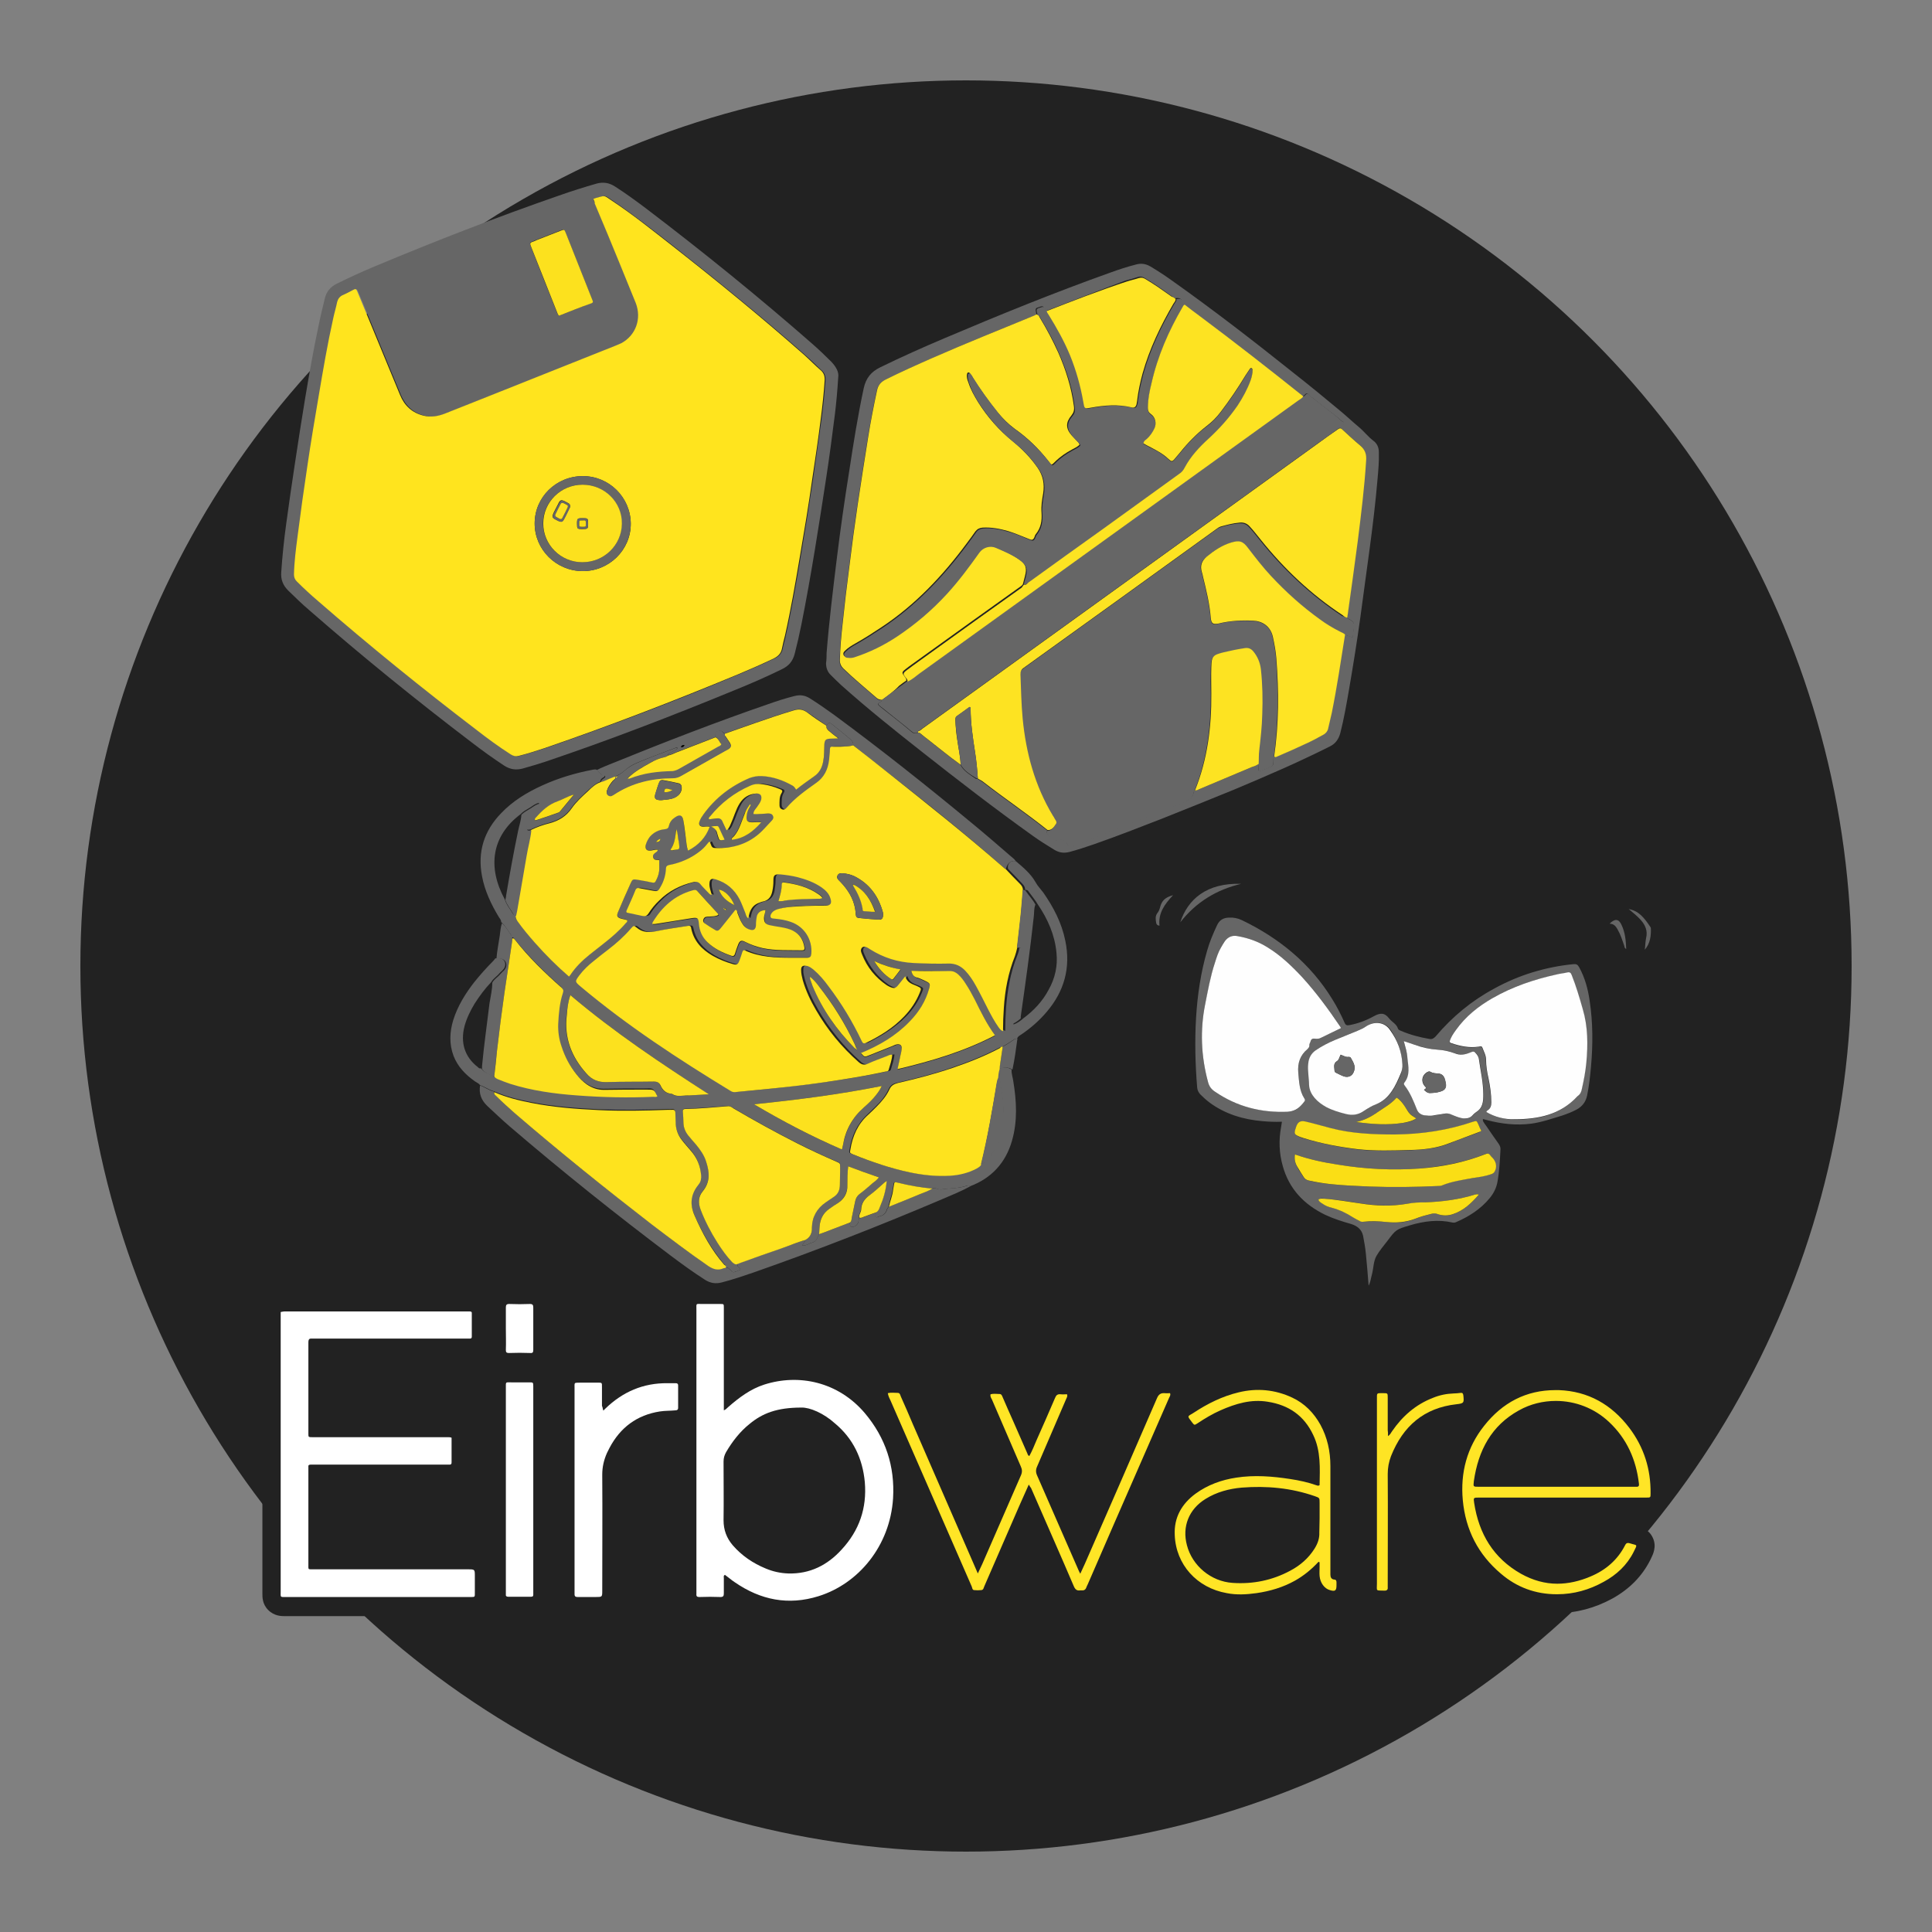 <?xml version="1.0" encoding="utf-8"?>
<!-- Generator: Adobe Illustrator 26.0.1, SVG Export Plug-In . SVG Version: 6.00 Build 0)  -->
<svg version="1.1"
	 id="Calque_1" sodipodi:docname="Logo Rond Eirbware.svg" xmlns:cc="http://creativecommons.org/ns#" xmlns:dc="http://purl.org/dc/elements/1.1/" xmlns:inkscape="http://www.inkscape.org/namespaces/inkscape" xmlns:rdf="http://www.w3.org/1999/02/22-rdf-syntax-ns#" xmlns:sodipodi="http://sodipodi.sourceforge.net/DTD/sodipodi-0.dtd" xmlns:svg="http://www.w3.org/2000/svg"
	 xmlns="http://www.w3.org/2000/svg" xmlns:xlink="http://www.w3.org/1999/xlink" x="0px" y="0px" viewBox="0 0 512 512"
	 style="enable-background:new 0 0 512 512;" xml:space="preserve">
<rect x="0" y="0" width="512" height="512" fill="#808080" stroke="none"/>
<style type="text/css">
	.st0{fill:#222222;}
	.st1{fill:#666666;}
	.st2{fill:#FFFFFF;}
	.st3{fill:#FFE526;}
	.st4{fill:#FEE424;}
	.st5{fill:#FFE41E;}
	.st6{fill:#FCE11E;}
	.st7{fill:#FEE31E;}
	.st8{fill:#FADE15;}
	.st9{fill:#141413;}
	.st10{fill:#FEFEFE;}
	.st11{fill:#FDE322;}
	.st12{fill:#070702;}
</style>
<sodipodi:namedview  bordercolor="#666666" borderopacity="1.0" id="namedview109" inkscape:current-layer="g210" inkscape:cx="348.53405" inkscape:cy="280.4363" inkscape:pagecheckerboard="0" inkscape:pageopacity="0.0" inkscape:pageshadow="2" inkscape:window-height="1381" inkscape:window-maximized="1" inkscape:window-width="2560" inkscape:window-x="1920" inkscape:window-y="30" inkscape:zoom="1.7401456" pagecolor="#ffffff" showgrid="false">
	</sodipodi:namedview>
<g id="layer1" inkscape:groupmode="layer" inkscape:label="Fond">
	<circle id="path127-3" class="st0" cx="256" cy="256" r="234.7"/>
</g>
<g id="layer2" inkscape:groupmode="layer" inkscape:label="Logo">
	<g id="g210" transform="matrix(0.734,0,0,0.734,68.071,50.07)">
		<g id="g208" transform="translate(0,-2.214)">
			<path id="path6" class="st1" d="M209.9,70.2c-0.3,5-0.7,9.2-1.2,13.4c-1,7.8-2,15.6-3.2,23.3c-1.3,8.5-2.6,16.9-4,25.4
				c-1.5,9.1-3.1,18.2-4.9,27.2c-0.7,3.5-1.5,7-2.4,10.5c-0.7,2.7-2.1,4.4-4.6,5.6c-5.5,2.7-11.2,5.2-16.9,7.5
				c-22.6,9.3-45.4,18.1-68.5,25.9c-2.7,0.9-5.5,1.7-8.3,2.5c-2.4,0.6-4.4,0.3-6.5-1c-4.1-2.7-8-5.5-11.9-8.5
				c-20.1-15.3-39.7-31.2-58.7-47.8c-2.6-2.2-5-4.6-7.5-7c-1.9-1.9-2.7-4-2.5-6.6c0.4-5.9,1-11.7,1.8-17.5c1-7.2,2-14.4,3.1-21.5
				c1.2-7.9,2.4-15.8,3.7-23.6c1.5-9,3.1-18.1,5-27c0.6-3,1.4-6.1,2.1-9.1c0.6-2.6,2-4.3,4.4-5.5c4.5-2.2,9-4.3,13.6-6.2
				C64.5,21,86.6,12.4,109.1,4.6c4.5-1.6,9-3,13.5-4.3c2.5-0.7,4.7-0.3,6.8,1.1c3.9,2.5,7.6,5.2,11.3,8
				c20.5,15.6,40.5,31.8,59.8,48.7c2.4,2.1,4.7,4.3,6.9,6.5C209.2,66.5,210.2,68.4,209.9,70.2L209.9,70.2z M121.5,5.8
				c0.2,0.7,0.4,1.2,0.7,1.8c3,7.3,6,14.6,9.1,21.9c1.9,4.7,3.9,9.3,5.7,14c2.3,5.7,0.1,11.7-5.2,14.5c-0.7,0.4-1.4,0.6-2.1,0.9
				c-13.8,5.5-27.6,11-41.4,16.5C81.5,78,74.7,80.7,68,83.4c-2.4,1-4.9,1.3-7.4,0.7c-4.2-1-6.9-3.6-8.6-7.5
				c-3.6-8.8-7.3-17.6-10.9-26.4c-1.5-3.7-3.1-7.4-4.6-11.1c-0.3-0.7-0.6-0.9-1.3-0.5c-1.3,0.7-2.7,1.4-4,2
				c-1.1,0.5-1.7,1.2-1.9,2.4c-0.4,1.9-1,3.8-1.4,5.8c-2.1,9.4-3.7,18.8-5.3,28.3c-1.4,8.2-2.7,16.4-4,24.7
				c-1.3,8.6-2.5,17.2-3.6,25.8c-0.6,4.6-1.2,9.2-1.3,13.8c0,1,0.3,1.8,1,2.5c2.5,2.5,5.1,4.9,7.8,7.2
				c18.4,16.1,37.4,31.4,56.8,46.2c4.1,3.2,8.3,6.3,12.7,9.1c0.9,0.6,1.8,0.8,2.9,0.5c3.1-0.8,6.2-1.8,9.3-2.8
				c23.6-8.1,46.9-17,70-26.7c4.3-1.8,8.6-3.7,12.8-5.7c1.6-0.8,2.5-1.8,2.9-3.6c0.3-1.6,0.8-3.1,1.1-4.7c2.1-9.3,3.7-18.7,5.3-28.1
				c1.6-9.4,3.1-18.8,4.5-28.2c1-7.3,2.1-14.6,3.1-21.9c0.6-4.6,1.1-9.2,1.4-13.8c0.1-1.6-0.3-2.8-1.5-3.8c-1.9-1.7-3.7-3.6-5.7-5.3
				c-15.4-13.6-31.4-26.6-47.5-39.3c-7.3-5.7-14.5-11.4-22.2-16.6c-3-2-2.1-2-6.1-0.8C121.9,5.6,121.8,5.6,121.5,5.8L121.5,5.8z
				 M109.1,48c3.8-1.5,7.7-3.1,11.6-4.6c0.8-0.3,0.5-0.8,0.3-1.3c-3.2-8.1-6.4-16.1-9.6-24.2c-0.5-1.2-0.5-1.2-1.8-0.7
				c-2.9,1.1-5.8,2.3-8.7,3.4c-0.6,0.2-1.1,0.5-1.7,0.7c-0.6,0.2-0.7,0.6-0.5,1.1c0.1,0.3,0.2,0.6,0.3,0.8c3,7.7,6.1,15.5,9.2,23.2
				C108.4,46.9,108.5,47.5,109.1,48z"/>
			<path id="path8" class="st1" d="M274,244.9c2.7,2.3,5.4,4.5,7.2,7.7c0.7,1.3,1.8,2.4,2.7,3.6c3.7,5.3,6.7,11,8,17.5
				c2,9.7-0.4,18.2-6.7,25.6c-2.7,3.2-5.8,5.9-9.2,8.2c-0.6,0.4-1.3,0.7-1.5,1.5c-0.5,0-0.9,0.1-1.3,0.4c-1.3,0.9-2.6,1.7-4,2.5
				c-0.5,0-0.8,0.2-1.2,0.4c-5.5,2.9-11.3,5.2-17.2,7.2c-6.4,2.2-12.9,3.9-19.6,5.4c-1.4,0.3-2.4,0.8-3.1,2.3
				c-1.1,2.4-2.8,4.5-4.7,6.3c-1,1-2,1.9-3,2.9c-3.7,3.4-5.6,7.7-6.4,12.5c-0.2,1.2-0.4,1.3,1,1.8c6.7,2.7,13.5,5,20.5,6.5
				c4.8,1,9.6,1.5,14.5,1.2c3.4-0.2,6.6-1,9.6-2.6c0.6-0.3,1.3-0.7,1.6-1.4c2-0.6,3.1-2.4,4.2-4c2.8-4,3.8-8.7,4-13.5
				c0.1-2.4,0.1-4.7-0.3-7.1c-0.3-1.8-0.5-3.6-0.8-5.5c-0.1-0.7-0.4-0.9-1-0.9c0.1-1.2,0.2-2.4,0.6-3.6c1.6-0.4,3.1-0.7,4.6,0.4
				c-0.1,1.4,0.4,2.7,0.6,4.1c1.2,7.3,1.6,14.5-0.5,21.7c-2.3,7.9-7.4,13.4-15.1,16.3c-0.5-0.5-1-0.3-1.5-0.1
				c-2.8,0.9-5.8,0.8-8.6,1.2c-0.6,0.1-1.2,0.1-1.8-0.2c-0.6-0.3-1.3-0.2-1.9-0.1c-4.2-0.3-8.4-1.1-12.5-2.1
				c-1.2-0.3-1.2-0.3-1.4,0.9c-0.1,0.6-0.2,1.2-0.3,1.8c-0.3,2.1-1.2,4-1.5,6c-0.2,0.4-0.5,0.7-0.6,1.1c-0.4,1.2-1.2,2-2.5,2.3
				c-0.5,0.1-1,0.6-1.5,0.3c-0.7-0.4,0.2-1.1,0-1.6c0.8-0.3,1.1-1.1,1.4-1.8c1.3-2.9,2.2-6,2.5-9.5c-0.5,0.4-0.9,0.6-1.2,0.9
				c-1.7,1.5-3.4,3.1-5.2,4.4c-1.7,1.2-2.7,2.8-2.8,4.9c-0.1,1.1-1,1.9-0.7,3c-0.1,0.5-0.1,0.9-0.2,1.4c-0.3,1.1-1.3,1.9-2.4,1.9
				c-0.3,0-0.6-0.1-0.6-0.5c-0.1-0.3-0.1-0.7-0.1-1.1c0.6-0.5,0.6-1.2,0.7-1.8c0.4-1.9,0.8-3.9,1.2-5.8c0.2-1.1,0.7-2,1.6-2.7
				c1.6-1.3,3.1-2.6,4.7-3.9c0.8-0.7,1.6-1.2,2.3-2.1c-3.8-1.3-7.4-2.6-11.1-4c-0.3,2.4-0.3,4.6-0.3,6.8c0,2.7-1.1,4.8-3.3,6.4
				c-1.1,0.8-2.2,1.5-3.3,2.2c-1.8,1.3-3,3.1-3.3,5.3c-0.2,1.3-0.2,2.5-0.3,3.8c-0.6,1.1-0.9,2.6-2.4,3c-1.2,0.3-2.2,1.2-3.6,1.1
				c0.1-0.9,1.1-1.2,1-2c1.6-0.8,2.3-2.2,2.4-3.9c0-0.2,0-0.5,0-0.7c0.1-3.9,1.7-6.9,5-9.1c0.9-0.6,1.9-1.3,2.8-1.9
				c1.6-1.1,2.3-2.5,2.3-4.4c0-2.1,0-4.2,0.1-6.3c0-1.5,0.1-1.5-1.4-2.1c-4.9-2.1-9.6-4.3-14.3-6.7c-7.8-3.9-15.3-8.1-22.8-12.5
				c-0.7-0.4-1.3-0.8-2.1-0.8c-5.1,0.4-10.2,0.8-15.3,1c-0.8,0-1,0.4-0.9,1.1c0.1,1.2,0.2,2.4,0.2,3.6c0,1.8,0.6,3.4,1.7,4.8
				c0.9,1.2,1.9,2.3,2.9,3.4c1.6,1.8,2.9,3.8,3.6,6.1c1.2,3.7,1.6,7.3-1.2,10.7c-1.6,1.9-1.7,4.2-0.8,6.6c1.6,4.2,3.7,8.2,6.1,12
				c1.6,2.5,3.3,4.9,5.3,7c0.5,0.5,1,1,1.9,0.7c-0.1,0.7,0.2,1.1,0.8,1.5c0.3,0.2,0.4,0.6,0.1,0.7c-0.7,0.4-1.4,0.6-2.1,0.8
				c-0.6,0.2-0.8-0.3-1.2-0.7c-0.6-0.5-1.1-1.2-2-1c0.5-0.7-0.2-1-0.5-1.3c-4.5-5.4-7.9-11.4-10.7-17.8c-1.7-4-1.4-7.6,1.3-10.9
				c0.1-0.1,0.2-0.3,0.3-0.4c0.7-1,0.9-2,0.8-3.2c-0.3-3.3-1.5-6.3-3.7-8.8c-1.1-1.3-2.2-2.5-3.2-3.8c-1.6-1.9-2.3-4.2-2.3-6.7
				c0-1-0.1-2-0.1-3.1c0-1-0.4-1.3-1.3-1.2c-0.4,0.1-0.8,0-1.3,0c-8.3,0.3-16.6,0.4-25,0.1c-8.2-0.4-16.4-1-24.4-2.6
				c-4.6-0.9-9.1-2-13.4-3.9c-1.8-0.5-3.2-1.6-5-2.2c-0.5-0.7-1.2-0.9-1.9-1.4c-3.4-2.4-6.2-5.3-7.7-9.2c-1.6-4.3-1.4-8.6-0.1-12.9
				c1.6-5.1,4.4-9.6,7.6-13.7c2.1-2.6,4.3-5.1,6.7-7.5c0.3-0.3,0.6-0.7,0.9-1.1c0.3,0,0.6,0,0.9,0c1.1-0.1,2.1,0.3,2.5,1.3
				c0.4,1,0.1,2-0.6,2.8c-0.4,0.5-1,0.9-1.4,1.4c-0.9,1.1-2.2,1.8-2.9,3.1c-2.3,2.4-4.2,5-6,7.8c-1.5,2.5-2.8,5.1-3.6,8
				c-1.6,6,0,11.2,4.8,14.9c0.3,0.3,0.6,0.6,1.1,0.4c1.1,1.4,2.7,2.1,4.4,2.7c0.3,0.5,0.8,0.7,1.3,0.8c1.5,0.6,3,1.2,4.5,1.7
				c7.9,2.5,16,3.6,24.2,4.2c9.1,0.7,18.3,0.9,27.5,0.5c0.5,0,1.1,0.2,1.5-0.2c-1.2-2.5-1.2-2.5-3.7-2.4c-5.2,0-10.4,0-15.6,0.1
				c-2.3,0-4.4-0.7-6.2-2c-1.4-1-2.7-2.2-3.7-3.6c-2.4-3-4.1-6.4-5.4-10.1c-0.9-2.6-1.3-5.3-1.2-8.1c0.2-3.8,0.5-7.5,1.7-11.2
				c0.3-0.8,0.1-1.3-0.5-1.9c-6.1-5.4-11.8-11.1-16.9-17.4c-0.2-0.3-0.5-0.6-0.9-0.3c0-0.3,0-0.7-0.1-0.9c-1.2-1.6-2.1-3.4-3.6-4.7
				c0-0.8-0.5-1.3-0.9-1.9c-2.7-4.5-5-9.3-6-14.6c-1.7-8.8,0.7-16.4,6.9-22.8c4.2-4.4,9.3-7.5,14.8-10c5.9-2.7,12-4.5,18.3-5.7
				c0.4-0.1,0.7-0.1,1.1-0.1c0.6,0.3,1,0.8,1.5,1.3c0.4,0.4,0.6,1.1,1.4,0.7c0.2-0.1,0.3,0.1,0.3,0.3c0,0.2-0.1,0.3-0.2,0.4
				c-0.6,0.4-1.4,0.7-1.4,1.7c-1.8,0.7-3.1,2-4.5,3.2c-2.1,2-4.3,3.9-5.9,6.2c-2,2.9-4.6,4.5-7.9,5.4c-2.3,0.6-4.7,1.4-6.9,2.5
				c-1.5,0.2-1.6,0.1-1.5-1.3c0-0.7,0.4-1.4,0.4-2.1c-0.1-1.3,0.4-2.4,1.5-3.3c0.7-0.6,1.3-1.4,2.2-1.8c0.3-0.2,0.7-0.5,0.4-1.1
				c-1.1,0.2-2,0.9-2.9,1.5c-1.2,0.8-2.6,1.4-3.6,2.5c-10.6,7.9-12.1,19.2-5.8,30.8c0.6,2,2,3.6,3,5.3c0.2,0.3,0.5,0.4,0.9,0.5
				c-0.1,0.8,0.2,1.4,0.7,2c2,2.7,4.1,5.3,6.3,7.8c3.8,4.3,7.9,8.3,12.3,12.2c0.2-0.2,0.4-0.4,0.5-0.6c1.8-2.9,4.2-5.2,6.9-7.3
				c1.7-1.4,3.5-2.7,5.2-4.1c2.8-2.2,5.5-4.6,7.9-7.3c0.3-0.3,0.7-0.5,0.5-1.1c-0.7-0.2-1.4-0.3-2.1-0.5c-1.4-0.4-1.8-1-1.2-2.4
				c1.5-3.5,3.1-7,4.6-10.5c0.6-1.3,0.8-1.4,2.2-1.2c1.6,0.2,3.2,0.5,4.8,0.9c1.8,0.4,1.7,0.3,2.5-1.4c0.5-1.1,0.8-2.3,0.8-3.5
				c0-1,0-2,0-3c-0.1,0-0.2-0.1-0.3-0.1c-0.8,0-1.6,0.1-1.9-0.9c-0.3-0.9,0.3-1.5,1-1.9c0.3-0.2,0.7-0.3,0.6-0.9
				c-0.8-0.1-1.6,0.2-2.4,0.3c-1.5,0.3-2.2-0.5-1.9-2c0.2-1.1,0.7-2.2,1.5-3c1.4-1.7,3.2-2.5,5.3-2.7c0.9-0.1,1.4-0.3,1.6-1.3
				c0.3-1.3,1.1-2.2,2.2-3c1.7-1.2,2.7-0.8,3,1.2c0.3,2.1,0.5,4.3,0.9,6.4c0.2,1.4,0.1,2.9,0.8,4.4c3.7-2,6.4-4.7,7.8-8.6
				c-0.8-0.2-1.5,0.1-2.2,0c-1.4,0-2-0.8-1.4-2.1c0.4-0.8,0.8-1.6,1.3-2.3c4.3-6,9.9-10.3,16.7-13.2c1.4-0.6,2.9-0.8,4.4-0.7
				c4,0.2,7.7,1.5,11.2,3.5c0.5,0.3,0.8,0.8,1.2,1.4c2.1-1.8,4.3-3.2,6.5-4.8c1.9-1.4,2.9-3.3,3.3-5.5c0.4-2,0.3-4.1,0.4-6.1
				c0-1.5,0.5-1.9,2-2c1,0,1.9-0.1,2.9-0.1c0.1-0.2,0-0.3-0.2-0.3c-1.2-0.8-2.2-1.7-3.3-2.6c-0.5-0.5-0.8-1-0.7-1.7
				c1-1.2,1.1-1.2,2.2-0.3c2.2,1.7,4.3,3.5,6.5,5.3c0.7,0.6,1.1,1.2,1,2.2c-1.2,0.4-2.5,0.4-3.7,0.4c-1,0-1.9,0-2.9,0
				c-0.8,0-1,0.3-1,1c0,1.3-0.2,2.5-0.3,3.8c-0.4,3.4-1.8,6.3-4.7,8.3c-3.9,2.7-7.6,5.4-10.7,9c-0.4,0.5-1,0.8-1.6,0.5
				c-0.6-0.3-0.9-0.8-0.9-1.4c0-1.5-0.1-3.1,0.7-4.4c0.6-1,0.2-1.2-0.6-1.5c-1.9-0.8-3.9-1.4-6-1.7c-1.7-0.3-3.2-0.1-4.7,0.5
				c-5.7,2.5-10.5,6.2-14.4,11c-0.2,0.3-0.7,0.6-0.4,1.1c0.9-0.1,1.8-0.1,2.7-0.3c1.1-0.2,1.8,0.2,2.2,1.3c0.4,1,0.9,1.9,1.4,3
				c0.8-0.7,1.1-1.4,1.4-2.1c0.6-1.3,1.1-2.7,1.6-4c0.5-1.2,1-2.4,1.7-3.6c1.4-2.2,3.4-3.4,5.9-3.6c1.6-0.1,2.2,0.7,1.9,2.2
				c-0.2,1.1-0.9,1.9-1.6,2.8c-0.5,0.7-1.2,1.3-1.2,2.4c1.8,0.2,3.5-0.1,5.3-0.2c0.7,0,1.3,0.1,1.7,0.8c0.4,0.7,0.1,1.3-0.4,1.8
				c-0.9,1-1.8,1.9-2.7,2.9c-4.4,4.9-10,7.1-16.5,7c-2.2,0-2.2,0-3.1-2.1c-0.1-0.1-0.1-0.2-0.4-0.1c-0.8,1-1.7,2.1-2.8,3
				c-3.3,2.8-7.2,4.5-11.5,5.3c-0.9,0.2-1.2,0.5-1.2,1.4c-0.1,2.4-0.8,4.6-2,6.6c-0.9,1.5-1.1,1.6-2.7,1.3c-1.6-0.3-3.2-0.6-4.8-0.9
				c-0.8-0.2-1.3,0-1.6,0.9c-0.9,2.3-2,4.6-3,6.9c-0.1,0.3-0.4,0.6,0,1c1.8,0.4,3.7,0.7,5.6,1.2c1,0.2,1.7,0.1,2.2-0.9
				c1.1-1.7,2.4-3.3,3.9-4.7c3.4-3.4,7.5-5.4,12.2-6.6c1.1-0.3,2-0.1,2.7,0.8c0.7,0.9,1.6,1.8,2.4,2.6c0.4,0.4,0.7,1.1,1.6,1.2
				c-0.4-1.3-0.8-2.5-0.8-3.8c0-1.8,0.6-2.3,2.3-1.8c3.9,1.2,6.7,3.6,8.6,7.2c0.8,1.6,1.4,3.3,2.1,5c0.3,0.6,0.4,1.4,1,1.9
				c0.2-0.7,0.3-1.3,0.5-2c0.6-1.8,1.8-3.1,3.6-3.7c0.4-0.1,0.8-0.3,1.2-0.4c2-0.4,3-1.8,3.4-3.7c0.2-1.3,0.4-2.6,0.4-3.9
				c0-2,0.5-2.4,2.5-2.2c2.1,0.1,4.2,0.4,6.2,1c3.1,0.8,6.1,1.9,8.7,3.7c1.4,1,2.7,2.2,3.2,4c0.6,1.8,0,2.6-1.9,2.6
				c-2.3,0-4.7,0-7,0.1c-3.2,0.1-6.4,0.2-9.5,1c-0.9,0.2-1.7,0.5-2.4,1.1c-0.6,0.5-1,1.2-0.8,1.9c0.2,0.6,1,0.5,1.6,0.6
				c2,0.2,3.9,0.5,5.8,1.2c4.8,1.7,7.7,6.3,7.3,11.4c-0.1,1.1-0.5,1.5-1.6,1.5c-1.9,0-3.7,0-5.6,0c-5.7,0-11.4-0.2-16.7-2.6
				c-0.6-0.3-0.8,0-1,0.5c-0.3,1.1-0.7,2.2-1.1,3.2c-0.5,1.3-1,1.6-2.3,1.2c-2.5-0.7-5-1.7-7.3-3c-4-2.3-6.9-5.4-7.8-10
				c-0.2-0.8-0.5-0.9-1.2-0.8c-3.8,0.6-7.6,1.1-11.3,1.9c-2.7,0.6-5,0.6-7.2-1.3c-1-0.8-1.1-0.7-2,0.3c-2.5,2.8-5.3,5.3-8.3,7.7
				c-1.8,1.4-3.5,2.7-5.2,4.1c-1.9,1.5-3.7,3.2-5.2,5.2c-1.7,2.2-1.7,2.2,0.5,4c16.8,14.2,35.2,26.1,54,37.6
				c0.6,0.4,1.2,0.5,1.9,0.5c5.1-0.5,10.1-0.9,15.2-1.5c7.9-0.9,15.8-1.8,23.7-3.1c5.1-0.8,10.2-1.7,15.2-2.8c0.5-0.1,1-0.1,1.2-0.6
				c0.5-1.8,1.2-3.6,1.3-5.5c-0.8,0-1.3,0.3-1.9,0.5c-2.3,0.9-4.6,1.7-6.8,2.7c-1.4,0.6-2.4,0.4-3.5-0.6
				c-6.1-5.4-11.2-11.7-15.3-18.7c-2-3.4-3.7-7-4.8-10.8c-0.3-1.2-0.7-2.4-0.6-3.7c0-1.3,0.6-1.7,1.8-1.5c1.1,0.1,1.9,0.7,2.7,1.4
				c2.1,1.7,3.8,3.8,5.4,6c4.7,6.2,8.7,12.8,12,19.8c0.4,0.8,0.7,1,1.6,0.6c5-2.5,9.7-5.4,13.7-9.5c2.4-2.5,4.3-5.3,5.6-8.5
				c0.7-1.7,0.7-1.7-1-2.5c-1.7-0.7-3.6-1.1-4.2-3.5c-0.9,1.2-1.6,2.1-2.4,3c-1.1,1.4-1.6,1.5-3.2,0.8c-0.4-0.2-0.7-0.4-1.1-0.6
				c-4.1-2.8-7-6.5-8.9-11.1c-0.2-0.4-0.3-0.8-0.4-1.2c-0.1-1.1,0.7-1.9,1.8-1.5c0.6,0.2,1,0.6,1.6,0.9c4.7,3,9.9,4.7,15.6,4.9
				c4.2,0.2,8.4,0.3,12.6,0.2c2.5-0.1,4.4,0.9,6.1,2.6c1.5,1.6,2.8,3.5,3.8,5.4c1.5,2.7,2.9,5.5,4.3,8.3c1.2,2.3,2.4,4.6,3.9,6.7
				c0.4,0.5,0.6,1.1,1.6,1.4c0-2.9,0.1-5.7,0.3-8.4c0.5-6.4,1.6-12.7,4-18.7c0.4-1,0.7-1.9,0.8-2.9c1.7-0.3,1.9-0.2,1.6,1.4
				c-0.4,1.9-0.5,3.9-1.1,5.8c-1,3.3-1.7,6.7-2.2,10.1c-0.3,1.8-0.2,3.7-0.5,5.5c-0.3,1.5-0.2,3.2,0.1,4.9c1.4-0.5,2.5-1.3,3.5-2.2
				c3.8-2.8,7-6.2,9.2-10.4c2.3-4.1,3.3-8.6,2.8-13.3c-0.6-6.4-3.1-12.1-6.7-17.4c-1-1.7-2.3-3.2-3.5-4.9c-0.3-0.4-0.7-0.4-1.1-0.4
				c0-0.9-0.4-1.6-1-2.2c-1.7-1.8-3.4-3.6-5.2-5.4C270.9,246,271.8,244.6,274,244.9L274,244.9z M168.5,261.9
				c0.1,0.1,0.2,0.3,0.3,0.4c0.2,0.1,0.4,0.4,0.7,0.1c0,0,0-0.1,0-0.2c-0.2-0.2-0.5-0.2-0.7,0C169,261.9,168.7,261.9,168.5,261.9
				L168.5,261.9C168.4,261.8,168.4,261.9,168.5,261.9L168.5,261.9z M114,221.1c-1.9,0.5-3.6,1.6-5.4,2.3c-3.2,1.1-5.6,3.3-7.8,5.8
				c-0.2,0.3-0.7,0.5-0.4,1c0.2,0,0.4,0,0.5,0c2.5-0.9,5.1-1.7,7.6-2.6c0.3-0.1,0.7-0.3,0.9-0.5c1.6-1.9,3.2-3.8,4.8-5.8
				c0.1,0,0.4-0.1,0.2-0.3C114.3,220.8,114.1,220.9,114,221.1L114,221.1z M178.1,224.3c-0.8,1.1-1.6,2.2-2.1,3.5
				c-0.5,1.3-1,2.6-1.5,3.9c-0.6,1.6-1.4,3.1-2.5,4.3c-0.3,0.3-0.7,0.4-0.6,1.1c4.5-0.5,7.8-3,10.6-6.3c-1.2-0.1-2.3,0-3.4,0
				c-1.4,0-2-0.5-1.9-2c0.1-1.1,0.4-2.2,1-3.3C178,225.2,178.4,224.8,178.1,224.3c0,0,0.1,0,0.2,0.1
				C178.2,224.3,178.2,224.3,178.1,224.3L178.1,224.3z M188.3,259.3c1.2,0.3,2.3-0.2,3.5-0.4c3.5-0.4,7.1-0.4,10.6-0.5
				c0.6,0,1.3,0.1,1.9-0.3c-0.2-0.3-0.3-0.4-0.4-0.5c-0.2-0.2-0.4-0.4-0.7-0.6c-3.8-2.7-8.2-3.8-12.8-4.5c-0.7-0.1-0.8,0.3-0.8,0.8
				C189.5,255.5,188.9,257.4,188.3,259.3c-0.1,0.2-0.1-0.1-0.1,0.1c0,0,0,0.1,0,0.1C188.4,259.5,188.4,259.4,188.3,259.3
				L188.3,259.3z M216.3,312.7c0.1,0.1,0.1,0.4,0.3,0.2c0.2-0.1,0-0.3-0.1-0.4c-0.2-0.4-0.3-0.9-0.5-1.3
				c-3.5-7.5-7.8-14.5-12.9-20.9c-1-1.2-2-2.4-3.2-3.5c0,0.3-0.1,0.5-0.1,0.6c0.3,0.9,0.5,1.7,0.9,2.6c3.5,8.5,8.6,15.9,15.1,22.4
				C215.9,312.4,216.1,312.5,216.3,312.7z M183.6,262.6c-1.7,0.1-2.4,0.6-2.8,2.1c-0.3,1.2-0.4,2.4-0.4,3.6c0,1.5-0.8,2-2.3,1.5
				c-1.3-0.4-2.1-1.3-2.8-2.4c-0.7-1.1-1.1-2.4-1.6-3.6c-0.2-0.4-0.1-1-0.7-1.1c-0.2,0.2-0.3,0.4-0.5,0.6c-1.6,2-3.2,4-4.8,6
				c-0.5,0.6-1,1.2-1.8,0.8c-1.4-0.8-2.7-1.7-4.1-2.6c-0.4-0.3-0.6-0.8-0.4-1.3c0.2-0.5,0.5-0.9,1.2-1c0.4,0,0.8,0,1.3-0.1
				c1-0.2,2,0,2.9-0.6c-0.1-0.2-0.1-0.3-0.1-0.4c-2.5-2.7-5-5.4-7.4-8.1c-0.6-0.7-1.2-0.5-1.9-0.3c-6.4,1.8-11,5.9-14.3,11.5
				c-0.1,0.1-0.1,0.3-0.1,0.6c0.8,0.1,1.6-0.1,2.3-0.2c4-0.7,7.9-1.3,11.9-1.9c2.1-0.3,2.4-0.1,2.6,2c0.3,2.6,1.3,4.9,3.1,6.7
				c2.5,2.4,5.5,3.8,8.7,4.9c0.7,0.2,1,0,1.2-0.7c0.3-1.1,0.7-2.2,1.1-3.2c0.6-1.6,1.1-1.9,2.7-1.1c2,1,4.1,1.8,6.2,2.2
				c4.7,1,9.5,0.7,14.3,0.8c0.8,0,0.9-0.3,0.8-1c-0.4-2.6-1.6-4.7-4-6c-1.5-0.8-3.1-1.1-4.8-1.4c-1.3-0.2-2.6-0.3-3.9-0.7
				c-1.5-0.4-1.9-1.1-1.9-2.6C183.1,264.4,183.6,263.5,183.6,262.6c0.1,0,0.2,0,0.2-0.2c0,0-0.1-0.1-0.1-0.1
				C183.5,262.4,183.5,262.5,183.6,262.6L183.6,262.6z M236.3,284.5c0.3,1.5,1,2.3,2.3,2.7c1,0.3,1.9,0.8,2.8,1.2
				c1.7,0.7,1.8,1,1.3,2.8c-1.3,4.5-3.8,8.4-7,11.8c-5,5.1-11,8.7-17.6,11.4c1.3,1.5,1.3,1.5,3,0.8c2.8-1.1,5.6-2.2,8.3-3.3
				c0.5-0.2,1-0.4,1.5-0.6c1.3-0.4,2.1,0.3,1.9,1.7c-0.1,0.7-0.3,1.4-0.4,2.1c-0.3,1.6-0.7,3.2-1.1,5.1c12.3-2.9,24-6.4,35.2-12.2
				c-3-4.1-5-8.5-7.3-12.9c-1-1.9-2-3.8-3.2-5.6c-0.8-1.3-1.7-2.5-2.8-3.5c-0.8-0.7-1.8-1.2-2.9-1.2
				C245.6,284.6,241,284.6,236.3,284.5L236.3,284.5z M113.2,293.3c-0.9,2.5-1.1,4.9-1.4,7.2c-1,8.2,1.7,15.1,7.1,21.1
				c1.9,2.1,4.3,3.2,7.3,3.1c5.7-0.2,11.4-0.1,17.1-0.2c1.1,0,1.9,0.3,2.3,1.3c0.8,1.8,2,3.1,4.1,3.1c0.1,0,0.1,0,0.2,0.1
				c1.2,0.9,2.5,0.7,3.8,0.6c0.8-0.1,1.6,0,2.3-0.1c2.4-0.1,4.7-0.3,7.1-0.4C145.9,317.9,129,306.7,113.2,293.3L113.2,293.3z
				 M225.6,326.1c-15.5,3.1-30.8,5-46.1,6.6c10.3,6.1,20.7,11.6,31.7,16.3c0.1-0.3,0.2-0.5,0.2-0.6c0.1-0.3,0.2-0.6,0.2-0.9
				c1-5.4,3.4-10,7.6-13.7c1.6-1.4,3.1-2.8,4.4-4.5C224.3,328.4,225,327.5,225.6,326.1L225.6,326.1z M222.9,281
				c1.5,2.7,3.6,4.9,6.2,6.6c0.3,0.2,0.6,0.2,0.8-0.1c0.8-1.1,1.6-2.2,2.6-3.4C229,283.4,225.9,282.3,222.9,281L222.9,281z
				 M149.3,240.8c0.4,0.3,0.7,0.2,1,0.2c2.2-0.3,2.2-0.3,2-2.5c0-0.2,0-0.5-0.1-0.7c-0.3-1.4-0.2-2.9-0.9-4.3
				C151.2,236,151,238.6,149.3,240.8L149.3,240.8z M172.4,260.8c-1.3-3.1-3.7-5.4-5.6-5.6C167.9,257.7,169.3,259.2,172.4,260.8z
				 M164,232.4c1.5,0.7,1.5,0.7,1.8,1.8c0.2,0.6,0.4,1.1,0.5,1.7c0.5,1.6,0.5,1.6,2.3,1.3c0-0.1,0-0.1,0-0.2c-0.5-1.1-1-2.2-1.5-3.2
				c-0.8-1.8-0.4-1.6-2.5-1.5C164.6,232.4,164.4,232.4,164,232.4L164,232.4z M144.1,238c0.9,0,1.5-0.2,1.6-1.2
				c-0.4,0.2-0.6,0.3-0.9,0.5C144.6,237.4,144.4,237.7,144.1,238z M164.8,257.7c0,0-0.1-0.1-0.1-0.1c0,0-0.1,0.1-0.1,0.1
				c0,0,0,0.1,0.1,0.1C164.8,257.7,164.8,257.7,164.8,257.7L164.8,257.7z M145.4,240.8c0,0-0.1-0.1-0.1-0.1c0,0-0.1,0.1-0.1,0.1
				c0,0,0.1,0.1,0.1,0.1C145.3,240.9,145.4,240.8,145.4,240.8z"/>
			<path id="path10" class="st1" d="M442.6,338.5c0.3,0.8,0.9,1.5,1.4,2.2c1.4,2.1,2.9,4.2,4.3,6.2c0.5,0.7,0.8,1.4,0.7,2.3
				c-0.2,3.9-0.4,7.8-1.1,11.6c-0.4,2.2-1.4,4.1-2.8,5.8c-3.2,3.9-7.4,6.6-12,8.6c-0.4,0.2-0.8,0.3-1.4,0.2
				c-5.2-1.2-10.3-0.5-15.4,1c-5,1.5-5,1.5-8.1,5.6c-1.4,1.8-2.9,3.6-4,5.5c-1.1,2-1,4.4-1.6,6.6c-0.4,1.4-0.5,2.8-1.2,4.1
				c-0.3-3.9-0.6-7.7-1-11.6c-0.2-2.1-0.6-4.3-1-6.4c-0.5-2.4-2.2-3.6-4.4-4.3c-3.2-0.9-6.3-1.9-9.3-3.3c-7.6-3.7-13-9.3-15.3-17.6
				c-1.3-4.6-1.5-9.3-0.6-14.1c0.1-0.6,0.2-1.2,0.3-1.9c-2.4,0.1-4.7,0-7-0.2c-6.9-0.6-13.4-2.5-19.1-6.7c-1.2-0.9-2.3-1.9-3.4-3
				c-0.6-0.7-1-1.4-1.1-2.4c-0.7-8.4-0.9-16.9-0.4-25.3c0.5-8.2,1.7-16.3,4-24.2c0.9-3.2,2.2-6.2,3.6-9.2c0.9-1.9,2.3-2.6,4.2-2.7
				c1.6-0.1,3.2,0.2,4.7,0.9c13.5,6.5,24.8,15.7,32.7,28.6c1.7,2.7,3.1,5.5,4.4,8.4c0.4,1,0.9,1.1,1.9,0.9c3.1-0.6,6-1.7,8.7-3.2
				c2.2-1.2,3.8-1.4,5.5,0.8c1,1.3,2.7,2,3.2,3.7c0.2,0.5,0.7,0.6,1.1,0.8c3.3,1.4,6.7,2.3,10.2,2.9c1.1,0.2,1.6-0.2,2.3-0.9
				c6-7.1,13-12.9,21.2-17.3c8.9-4.9,18.5-7.8,28.6-8.8c1-0.1,1.5,0.2,2,1.1c2.1,3.8,3.2,7.9,3.8,12.1c1.2,7.9,1.2,15.8,0.5,23.7
				c-0.3,3.5-0.7,7-1.4,10.5c-0.5,2.4-1.8,4-3.8,5.1c-1.7,0.9-3.5,1.6-5.3,2.2c-3.7,1.1-7.3,2.4-11.1,2.9c-5.4,0.7-10.7,0.1-16-1.3
				c-0.5-0.1-1-0.3-1.5-0.4C442.8,338.3,442.7,338.4,442.6,338.5L442.6,338.5z M391.4,305.2c-0.1-0.3-0.2-0.5-0.3-0.6
				c-4.2-6.2-8.6-12.2-13.6-17.7c-3.7-4.1-7.8-7.8-12.5-10.8c-3.3-2.1-7-3.4-10.8-4.1c-2-0.4-3.5,0.2-4.7,1.8
				c-0.5,0.7-1,1.5-1.4,2.3c-0.9,1.7-1.6,3.6-2.2,5.5c-1.5,4.9-2.4,9.9-3.5,14.9c-1.9,9.5-1.5,18.8,1,28.1c0.4,1.6,1.3,2.7,2.6,3.6
				c7.9,5.4,16.7,7.5,26.2,7.2c2.9-0.1,4.5-1.7,6-3.7c0.3-0.4,0.3-0.7,0-1.1c-1.8-2.9-1.9-6.1-2.2-9.3c-0.3-3.4,0.7-6.2,3.3-8.5
				c0.5-0.4,0.8-0.9,0.7-1.5c-0.1-0.4,0.2-0.8,0.4-1.2c0.2-0.8,0.6-1.2,1.5-1.1c0.8,0.1,1.5,0.1,2.3-0.3
				C386.6,307.5,389,306.4,391.4,305.2L391.4,305.2z M443.9,335.5c3.1,1.8,6.5,2.7,10.1,2.7c8.5,0.1,16.4-1.6,22.6-8.2
				c0,0,0.1-0.1,0.1-0.1c0.9-0.7,1.3-1.6,1.6-2.7c0.7-3.1,1.3-6.2,1.6-9.4c0.6-6.5,0.6-13-1.3-19.4c-1.2-4.1-2.4-8.3-4-12.3
				c-0.3-0.8-0.7-1.1-1.6-0.9c-1.2,0.3-2.5,0.5-3.7,0.7c-8.2,1.8-16.1,4.3-23.3,8.6c-5.1,3-9.7,6.6-13.2,11.5
				c-0.9,1.3-1.8,2.7-2.3,4.3c0.2,0.1,0.4,0.3,0.6,0.4c3.2,1.1,6.4,1.9,9.9,1.3c0.5-0.1,1.1-0.4,1.4,0.4c0.5,1.4,1.3,2.7,1.3,4.3
				c0,2.3,0.4,4.5,0.9,6.8c0.6,2.8,1,5.7,1,8.6c0,1.2-0.2,2.1-1.2,2.8C444.2,335,444,335.2,443.9,335.5L443.9,335.5z M413.6,318.3
				c-0.2-4.6-1.8-8.7-4.2-12.4c-1.9-2.9-5.6-3.4-8.6-1.5c-1.1,0.7-2.2,1.2-3.3,1.7c-2.7,1.1-5.4,2.2-8.1,3.3c-2.4,1-4.8,2.2-6.9,3.7
				c-1.7,1.2-2.5,2.7-2.7,4.8c-0.3,2.6,0.3,5.1,0.3,7.7c0,1.9,0.8,3.3,2,4.7c1.2,1.4,2.6,2.5,4.2,3.3c2.2,1.2,4.6,1.9,7.1,2.5
				c2.4,0.6,4.5,0.3,6.5-1.1c1.4-0.9,2.8-1.8,4.4-2.4c2.4-0.9,4.3-2.6,5.7-4.8c1.3-1.9,2.2-4,3.1-6.1
				C413.4,320.6,413.7,319.5,413.6,318.3L413.6,318.3z M414.1,309.9c0.5,2.2,1.2,4.1,1.4,6c0.2,3.1,1.1,6.2-1.1,9
				c-0.3,0.3-0.1,0.7,0.1,1c2,2.6,3.1,5.6,4.4,8.6c0.5,1.3,1.5,2,2.8,2.2c0.9,0.2,1.8,0.3,2.7,0.1c1.4-0.2,2.9-0.3,4.3-0.7
				c1.1-0.2,2-0.1,2.9,0.4c1.3,0.7,2.7,1.2,4.3,1.3c1.2,0.1,2.2-0.1,3.1-1.1c0.5-0.6,1.3-1.1,1.9-1.6c0.8-0.6,1.3-1.4,1.6-2.3
				c0.4-1.2,0.4-2.5,0.4-3.7c0-4.3-1-8.6-1.6-12.8c-0.1-0.6-0.4-1.2-0.9-1.8c-0.8-1-1-1-2.2-0.5c-1.8,0.8-3.6,1-5.6,0.3
				c-2-0.8-4-1.2-6.1-1.3c-2.9-0.2-5.7-0.9-8.4-1.8C416.8,310.8,415.6,310.4,414.1,309.9L414.1,309.9z M374.8,350.8
				c-0.3,1.8,0.1,3.3,0.9,4.7c0.6,1.2,1.4,2.2,2.1,3.4c0.4,0.7,1,1.1,1.8,1.3c2.6,0.7,5.2,1,7.8,1.3c4.7,0.5,9.4,0.7,14.2,0.9
				c8.3,0.3,16.7,0.2,25-0.2c0.4,0,0.9,0,1.2-0.2c3.6-1.6,7.5-2.1,11.3-2.7c2.1-0.4,4.3-0.7,6.3-1.3c0.6-0.2,1.1-0.3,1.4-1
				c0.8-1.7,0.6-3.4-0.6-4.8c-0.3-0.4-0.7-0.7-1-1.1c-0.5-0.7-1-0.7-1.7-0.4c-7.7,3-15.6,4.5-23.8,5.2c-9.9,0.7-19.6,0.2-29.4-1.4
				C385.1,353.7,379.9,352.6,374.8,350.8L374.8,350.8z M442.1,342.3c-0.4-0.8-0.8-1.5-1.1-2.3c-0.6-1.3-0.6-1.4-1.9-0.9
				c-9.2,3.1-18.6,4.5-28.2,4.6c-7.8,0-15.6-0.3-23.2-2.3c-3.1-0.8-6.1-1.7-9.2-2.4c-1.8-0.4-2.8,0.3-3.4,2.3
				c-0.6,2.2-0.5,2.4,1.6,3.3c0.4,0.2,0.8,0.3,1.2,0.4c6.4,1.9,12.9,3.2,19.5,4c6.3,0.7,12.6,0.5,18.9,0.3c4.8-0.2,9.6-0.6,14.1-2.4
				c3.6-1.5,7.3-2.7,10.9-4.1C441.5,342.6,441.7,342.4,442.1,342.3L442.1,342.3z M441.2,365.3c-0.6-0.2-1-0.1-1.3,0
				c-5.9,1.8-11.9,2.6-18,2.8c-2.2,0.1-4.3,0.2-6.4,0.5c-5.7,1-11.3,0.7-17-0.1c-4.3-0.7-8.6-1.4-13-1.7c-0.7-0.1-1.4-0.3-2.1,0.3
				c0.1,0.8,0.8,1.1,1.3,1.4c1.1,0.7,2.3,1.3,3.6,1.6c2.7,0.6,5.2,1.9,7.5,3.4c0.8,0.5,1.6,0.9,2.4,1.3c0.5,0.2,1,0.3,1.5,0.3
				c2.7-0.2,5.4-0.2,8.1,0.1c3.6,0.5,7.1,0.2,10.6-1.2c1.9-0.8,4-1.3,6-1.8c0.7-0.2,1.3-0.2,1.9,0.1c1.9,0.8,3.9,0.7,5.8,0
				C435.8,371,438.5,368.4,441.2,365.3L441.2,365.3z M396.9,339.1c5.7,0.8,11.3,1.2,17,0.3c1.6-0.2,3.3-0.5,4.7-1.6
				c-2.4-1.6-2.4-1.6-4.1-4.3c-0.8-1.3-1.7-2.4-3-3.2c-2,2.3-4.5,3.6-6.8,5.2C402.3,337.2,399.8,338.5,396.9,339.1z"/>
			<path id="path12" class="st1" d="M205.7,169.8c0.9-11.4,2.3-22.8,3.7-34.2c1.3-10.6,2.8-21.1,4.5-31.7c1.5-9.9,3.1-19.9,5.2-29.7
				c0.8-3.7,2.7-6,6-7.6c7.6-3.7,15.4-7.2,23.2-10.5c19.8-8.4,39.7-16.5,59.9-23.7c3-1.1,6.1-2.1,9.2-2.9c1.8-0.5,3.5-0.3,5.2,0.7
				c2.7,1.6,5.3,3.3,7.8,5.1c15.1,10.7,29.7,22,44.1,33.5c5.6,4.4,11.1,8.9,16.6,13.5c2.3,1.9,4.5,4,6.8,5.9c1.9,1.6,3.3,3.5,5.3,5
				c1.3,1,1.9,2.4,1.9,4.1c0.1,3.3-0.2,6.6-0.5,9.9c-0.7,8.2-1.7,16.5-2.8,24.7c-1.1,8.4-2.3,16.7-3.4,25.1
				c-1.2,8.7-2.6,17.4-4.1,26.1c-0.9,5.2-1.8,10.4-3.1,15.5c-0.6,2.2-1.7,3.9-3.8,4.9c-2.6,1.3-5.2,2.6-7.8,3.8
				c-3,1.4-5.9,2.8-8.9,4.1c-5.9,2.6-11.9,5.2-17.9,7.7c-8.6,3.5-17.2,7-25.8,10.4c-8.2,3.2-16.4,6.4-24.7,9.3c-2.9,1-5.9,2-8.9,2.8
				c-2,0.5-3.7,0.3-5.5-0.8c-2.6-1.6-5.2-3.2-7.7-5c-13.6-9.7-26.8-19.9-40-30.3c-9.9-7.8-19.8-15.7-29.3-24.2
				c-1.2-1.1-2.4-2.3-3.6-3.5c-1.3-1.2-1.8-2.7-1.8-4.4C205.7,172.2,205.7,171,205.7,169.8L205.7,169.8z M285.1,46.2
				c-0.3-0.4-0.6-0.7-0.9-1.1c-0.3-0.6-0.7-0.6-1.3-0.4c-1.9,0.6-1.9,0.5-1.5,2.5c0,0.1,0,0.2,0,0.4c-0.3,0.2-0.6,0.3-1,0.5
				c-12.2,4.9-24.4,9.9-36.5,15.2c-5.8,2.5-11.5,5.1-17.1,7.9c-1.7,0.9-2.6,2-3,3.9c-1.2,5.6-2.3,11.3-3.2,16.9
				c-1.3,8.2-2.6,16.3-3.8,24.5c-1.1,7.4-2.1,14.8-3,22.3c-0.9,6.8-1.7,13.6-2.4,20.4c-0.5,4.5-0.9,8.9-1,13.4c0,1.2,0.3,2,1.2,2.8
				c3.9,3.8,8.2,7.2,12.2,10.8c0.5,0.5,1.1,0.6,1.8,0.6c0,0.2-0.1,0.4-0.4,0.6c-1.2,0.7-1.2,0.9-0.1,1.8c1,0.8,2,1.6,2.9,2.3
				c2.8,2.2,5.5,4.3,8.2,6.6c0.8,0.7,1.5,0.9,2.4,0.5c0.4-0.1,0.7,0.1,1,0.3c0.8,0.7,1.6,1.3,2.5,2c4,3.1,7.8,6.3,11.9,9.2
				c1.2,2.4,3.5,3.6,5.6,5.1c0.1,0.1,0.4,0,0.5,0c0.7,0.4,1.4,0.8,2.1,1.3c7.6,5.9,15.6,11.3,23.1,17.3c0,0.5-0.2,1.1,0.3,1.5
				c0.9,0.7,1.7,1.5,2.7,2c0.2,0.1,0.5,0.1,0.7,0c1.7-0.7,2.8,0,3.7,1.5c0.4,0.8,1.2,0.9,2,0.6c0.9-0.4,1.8-0.7,2.7-1
				c12.4-4.9,24.7-9.9,37.1-14.7c2-0.8,3.5-1.7,3.8-4c0-0.1,0.2-0.2,0.2-0.3c0.5,0.1,1-0.1,1.4-0.3c6.3-2.7,12.7-5.3,19-8
				c0.9-0.4,1.8-0.6,2.6-1.2c0.2,0.8-0.1,1.7,0.3,2.5c1.6-0.4,3-1,4.5-1.7c0.6-0.3,0.7-0.7,0.7-1.3c0-0.8-0.2-1.5,0.2-2.3
				c0.4,0.4,0.7,0.2,1.1,0c3.4-1.5,6.9-3,10.3-4.6c2.2-1,4.3-2,6.4-3.3c0.9-0.5,1.4-1.2,1.6-2.2c0.4-1.9,0.9-3.7,1.3-5.6
				c1.9-9.4,3.3-18.8,4.8-28.3c0.9,0.3,1.9,0.6,2.9,1c0.2-1.4,0.3-2.8,0.5-4.1c0.1-1-0.4-1.6-1.1-2.1c-0.5-0.4-1.1-0.4-1.4-1
				c1.2-9.3,2.5-18.6,3.7-27.9c1.2-9.6,2.4-19.2,3-28.9c0.2-2.3-0.4-4-2.2-5.5c-2.3-1.9-4.5-4-6.7-6c0-0.5,0.3-0.9,0.7-1.2
				c0.4-0.4,0.5-0.9-0.1-1.2c-0.9-0.5-1.4-1.3-2.2-1.8c-3-2.3-6-4.6-9-7c-0.5-0.4-0.9-1-1.5-1.3c-0.7-0.3-1,0.8-1.6,0.9
				c-0.1,0-0.2,0-0.4,0c-12.3-9.8-24.7-19.6-37.4-29c-1.8-1.4-3.6-2.7-5.4-4.1c-0.3-1.9-1.3-2.6-3-2.2c-0.5-0.3-1-0.6-1.5-1
				c-3.1-2.2-6.1-4.4-9.4-6.3c-0.8-0.5-1.6-0.7-2.5-0.4c-1.5,0.5-3,0.9-4.5,1.3C304.2,38.8,294.7,42.5,285.1,46.2L285.1,46.2z"/>
			<g id="path14">
				<path class="st2" d="M9.8,514c-0.6,0-2.1,0-3.3-1.2c-1.2-1.2-1.1-2.6-1.1-3.7l0-0.7c0-33,0-66,0-99v-3.9l1.9-0.9
					c0.8-0.4,1.7-0.6,2.6-0.6c0.2,0,0.4,0,0.6,0l0.3,0c21.6,0,43.3,0,64.9,0l0.7,0l0.5,0c1.5,0,2.4,0.6,3,1.2
					c0.5,0.6,1.2,1.5,1.2,3.1c0,2.7,0,5.5,0,8.2c0,2.4-1.7,4.2-4.1,4.2H22.1c0,5.5,0,10.8,0,16.2c0,4.2,0,8.4,0,12.6
					c15.4,0,30.7,0,46.1,0c0,0,0.7,0,0.9,0c0.5,0,1.4,0,2.3,0.4l2.3,0.8l0,4.6c0,2.2,0,4.5,0,6.8c0,2.5-1.7,4.3-4.1,4.3
					c0,0-0.5,0-0.6,0l-0.7,0H22.1v30.9h54.3c4.3,0,5.9,1.5,5.9,5.9l0,6.1c0,1,0,2.4-1.2,3.6c-1.2,1.2-2.6,1.2-3.4,1.2h-1
					c-21.9,0-43.9,0-65.8,0L9.8,514z"/>
				<path class="st0" d="M9.9,407.5c0.3,0,0.6,0,0.9,0c21.6,0,43.3,0,64.9,0c0.2,0,0.5,0,0.7,0c0.1,0,0.2,0,0.4,0c0,0,0.1,0,0.1,0
					c0.5,0,0.8,0.2,0.7,0.8c0,2.8,0,5.5,0,8.3c0,0.5-0.2,0.7-0.7,0.7c0,0,0,0,0,0c-0.2,0-0.3,0-0.5,0c-0.3,0-0.6,0-1,0
					c-18.1,0-36.2,0-54.3,0c-0.3,0-0.5,0-0.8,0c-0.2,0-0.3,0-0.5,0c-0.1,0-0.2,0-0.3,0c-0.7,0-0.9,0.5-0.9,1.3c0,11,0,22.1,0,33.1
					c0,1.2,0,1.2,1.7,1.2c16,0,31.9,0,47.9,0c0,0,0,0,0.1,0c0.3,0,0.5,0,0.8,0c0.4,0,0.8,0,1.2,0.2v0c0,3,0,5.9,0,8.9
					c0,0.6-0.2,0.8-0.7,0.8c0,0-0.1,0-0.1,0c-0.2,0-0.3,0-0.5,0c-0.3,0-0.5,0-0.8,0c-15.8,0-31.5,0-47.3,0c-0.3,0-0.5,0-0.8,0
					c-0.2,0-0.3,0-0.5,0c-0.1,0-0.1,0-0.2,0c-0.6,0-0.9,0.2-0.8,0.9c0,0.4,0,0.7,0,1.1c0,11.2,0,22.4,0,33.7c0,0.1,0,0.2,0,0.4
					c0,1.6-0.1,1.7,0.9,1.7c0.2,0,0.5,0,0.8,0c6.2,0,12.4,0,18.6,0c12.4,0,24.9,0,37.3,0c2.5,0,2.5,0,2.5,2.5c0,1.9,0,3.8,0,5.8
					c0,1.6,0.1,1.7-1.2,1.7c-0.1,0-0.2,0-0.3,0c-0.1,0-0.2,0-0.3,0c-0.1,0-0.2,0-0.4,0c-21.9,0-43.9,0-65.8,0c-0.5,0-0.8,0-1.1,0
					c-1.2,0-1-0.2-1-2.1c0-33,0-66,0-99c0-0.6,0-1.2,0-1.8C9.2,407.6,9.6,407.5,9.9,407.5 M9.9,400.7c-1.5,0-2.8,0.3-4.1,0.9
					L2,403.5v4.3v1.8c0,33,0,66,0,99c0,0.2,0,0.4,0,0.6c0,1.3-0.1,3.9,2.1,6.1c2.2,2.2,4.8,2.2,5.7,2.2c0.2,0,0.3,0,0.5,0
					c0.2,0,0.4,0,0.6,0c22,0,43.9,0,65.8,0h0.4l0.3,0l0.2,0l0.2,0c1.1,0,3.7,0,5.9-2.2c2.2-2.2,2.1-4.8,2.1-6l0-0.3v-5.8
					c0-6.2-3-9.3-9.3-9.3l-18.6,0l-18.7,0c-4.5,0-9.1,0-13.6,0v-24.1h42.7l0.5,0l0.3,0l0.1,0c0.2,0,0.4,0,0.5,0
					c4.3,0,7.5-3.3,7.5-7.7c0-2.3,0-4.5,0-6.7l0-2.2v-4.8l-4.5-1.6c-1.1-0.4-2.2-0.6-3.5-0.6c-0.2,0-0.4,0-0.6,0l-0.2,0
					c-14.3,0-28.5,0-42.8,0c0-3,0-6,0-9c0-4.3,0-8.6,0-13l49.9,0l0.5,0l0.4,0c0.1,0,0.2,0,0.3,0l0.1,0l0.1,0c4.3,0,7.5-3.2,7.5-7.6
					l0-0.1c0-2.7,0-5.4,0-8.1c0-2.1-0.7-4.1-2.2-5.5c-1.4-1.4-3.3-2.2-5.4-2.2c-0.2,0-0.3,0-0.5,0l-0.2,0c-0.2,0-0.3,0-0.5,0
					c-21.7,0-43.3,0-65,0l-0.1,0C10.4,400.7,10.2,400.7,9.9,400.7L9.9,400.7z"/>
			</g>
			<path id="path16" class="st2" d="M168.6,443.2c0.8-0.3,1.1-0.8,1.6-1.2c3.9-3.4,8-6.5,13-8.1c12.5-4,26.7-1,36.3,10.3
				c7.5,8.9,10.9,19.2,10.2,30.8c-1.1,17.2-12.5,30.8-26.9,35.3c-10.9,3.4-20.9,1.4-30.2-5c-0.6-0.4-1.3-0.9-1.9-1.4
				c-0.6-0.4-1.1-0.9-1.7-1.3c-0.6,0.3-0.4,0.8-0.4,1.1c0,1.9,0,3.7,0,5.6c0,0.9-0.2,1.3-1.2,1.3c-2.5-0.1-5-0.1-7.6,0
				c-0.8,0-1.2-0.2-1.1-1.1c0-0.4,0-0.7,0-1.1c0-33.8,0-67.7,0-101.5c0-2.5-0.3-2.1,2.1-2.1c2.2,0,4.3,0,6.5,0c1.3,0,1.3,0,1.3,1.3
				c0,2.6,0,5.3,0,7.9c0,9.1,0,18.2,0,27.4C168.6,441.9,168.6,442.5,168.6,443.2L168.6,443.2z M196.6,442.2
				c-8.9,0-14.1,2.1-18.7,5.9c-3.5,2.8-6.2,6.3-8.5,10.2c-0.6,1.1-0.9,2.1-0.9,3.4c0,7.1,0.1,14.1,0,21.2c0,3.5,1.1,6.4,3.3,9
				c3.3,3.8,7.3,6.5,11.9,8.4c2.6,1.1,5.3,1.7,8.2,1.8c7.8,0.2,14.1-3,19.2-8.6c6.4-6.9,9.2-15,8.4-24.4
				c-0.8-8.5-4.2-15.7-10.8-21.2C204.6,444.2,199.6,442.1,196.6,442.2L196.6,442.2z"/>
			<path id="path18" class="st3" d="M278.7,470c-1.2,2.7-2.2,5-3.3,7.4c-4.2,9.7-8.5,19.5-12.7,29.2c-0.3,0.6-0.3,1.4-1.1,1.5
				c-0.9,0.1-1.8,0.1-2.7,0c-0.6-0.1-0.6-0.8-0.8-1.3c-2.4-5.5-4.8-11-7.2-16.5c-7.4-16.9-14.7-33.7-22.1-50.6
				c-0.4-0.8-0.8-1.6-1-2.7c1.2-0.3,2.4-0.1,3.6-0.1c0.8,0,0.9,0.8,1.1,1.3c1.5,3.3,2.9,6.6,4.3,9.9c7.3,16.8,14.6,33.5,21.9,50.3
				c0.5,1.1,1,2.3,1.6,3.7c0.6-1.3,1.1-2.4,1.6-3.4c4.7-10.7,9.3-21.4,14-32.1c0.5-1.2,0.4-2.1-0.1-3.2c-3.5-8-6.9-16.1-10.4-24.1
				c-0.3-0.6-0.7-1.1-0.5-1.9c1-0.3,2.1-0.1,3.2-0.1c0.7,0,0.9,0.5,1.1,1c1.3,3,2.6,6,4,9.1c1.7,3.8,3.3,7.6,5,11.4
				c0.1,0.3,0.2,0.7,0.7,0.9c1-1.8,1.8-3.8,2.6-5.7c2.3-5.1,4.5-10.2,6.7-15.3c0.4-1,0.9-1.4,2-1.3c0.8,0.1,1.5,0,2.3,0
				c0.3,0.7-0.1,1.2-0.3,1.7c-3.5,8.2-7,16.3-10.5,24.4c-0.5,1.1-0.5,2.1,0,3.2c5,11.4,10,22.9,15,34.3c0.1,0.3,0.3,0.6,0.6,1.2
				c0.6-1.4,1.2-2.5,1.7-3.7c8.7-19.9,17.4-39.8,26-59.7c0.6-1.4,1.4-1.9,2.8-1.8c0.6,0.1,1.3,0,1.9,0c0.3,0.7-0.1,1.2-0.3,1.6
				c-6.6,15.1-13.2,30.2-19.8,45.3c-3.2,7.4-6.4,14.7-9.6,22.1c-0.2,0.4-0.4,0.8-0.5,1.1c-0.3,0.9-0.9,1.2-1.8,1.1
				c-0.1,0-0.2,0-0.4,0c-1.2,0.2-1.8-0.3-2.3-1.4c-2.2-5.2-4.5-10.4-6.8-15.7c-2.9-6.6-5.8-13.3-8.7-19.9
				C279.2,470.9,279.1,470.6,278.7,470L278.7,470z"/>
			<path id="path20" class="st2" d="M125.1,443.3c0.3-0.3,0.5-0.5,0.7-0.7c6.3-6.1,13.7-9.3,22.5-9.2c1,0,1.9,0,2.9,0
				c0.6,0,0.9,0.2,0.9,0.8c0,2.7,0,5.4,0,8.1c0,0.7-0.4,0.9-1,0.9c-1.9,0.2-3.7,0.1-5.6,0.4c-8.3,1.3-14.3,5.8-18.2,13.2
				c-0.3,0.6-0.6,1.2-0.9,1.8c-1.1,2.5-1.7,5-1.7,7.8c0.1,14,0,28,0,41.9c0,2.3,0,2.3-2.4,2.3c-2.2,0-4.3,0-6.5,0
				c-0.7,0-1.1-0.2-1.1-1c0-0.4,0-0.7,0-1.1c0-24.4,0-48.7,0-73.1c0-2.5-0.3-2.1,2.2-2.2c2,0,4,0,5.9,0c1.9,0,1.8-0.1,1.8,1.7
				c0,2.2,0,4.4,0,6.7C124.9,442.1,124.8,442.6,125.1,443.3L125.1,443.3z"/>
			<g id="path22">
				<path class="st3" d="M469.3,513c-8.4-0.1-15.9-2.8-22.3-8.2c-8.9-7.5-13.9-17.2-14.9-28.9c-1-11,1.8-20.8,8.4-29.2
					c7.3-9.3,17.1-14.2,28.4-14.2c0.5,0,0.9,0,1.4,0c11.4,0.4,20.8,5.4,28,14.9c5.7,7.6,8.6,16.2,8.4,25.8c-0.1,3.4-1.6,4.9-5,4.9
					c-10.1,0-20.3,0-30.4,0h-28c1.9,9.6,6.8,16.5,14.9,21.1c3.6,2.1,7.5,3.1,11.4,3.1c3.4,0,7-0.8,10.7-2.3c5-2.1,8.5-5.3,10.8-9.7
					c1.2-2.3,3.1-2.7,4.1-2.7c0.5,0,1.1,0.1,1.7,0.3c0.4,0.1,0.8,0.2,1.1,0.3c0.9,0.2,2.5,0.6,3.3,2.3c0.8,1.8,0.1,3.2-0.8,4.9
					l-0.2,0.4c-2.6,5.1-6.7,9.2-12.1,12.2c-5.9,3.3-12.1,4.9-18.5,4.9H469.3z M495.3,467.4c-1.3-7.1-4.4-12.8-9.4-17.5
					c-4.6-4.3-10.6-6.7-16.9-6.7c-4.1,0-8.1,1-11.7,3c-7.8,4.3-12.5,11.2-14.2,21.2l7.5,0L495.3,467.4z"/>
				<path class="st0" d="M468.8,435.9c0.4,0,0.9,0,1.3,0c10.6,0.4,19,5.2,25.4,13.6c5.3,7,7.8,14.9,7.7,23.7c0,1.5,0,1.5-1.6,1.5
					c-10.1,0-20.3,0-30.4,0v0c-10,0-20,0-30,0c-1.9,0-2,0-1.7,1.9c1.7,11.2,7,20,16.9,25.6c4.3,2.4,8.7,3.6,13.1,3.6
					c4,0,8-0.9,12-2.6c5.5-2.3,9.8-6,12.5-11.3c0.3-0.6,0.6-0.8,1-0.8c0.2,0,0.4,0,0.7,0.1c2.7,0.9,2.9,0.1,1.4,3.1
					c-2.4,4.8-6.2,8.3-10.8,10.8c-5.2,2.9-10.8,4.5-16.8,4.5c-0.1,0-0.1,0-0.2,0c-7.6,0-14.4-2.5-20.1-7.4
					c-8.2-6.9-12.8-15.8-13.8-26.6c-0.9-9.9,1.5-19,7.7-26.8C449.7,440.4,458.3,435.9,468.8,435.9 M441.3,470.8c3.1,0,6.2,0,9.3,0
					c6.2,0,12.4,0,18.6,0c9.2,0,18.5,0,27.7,0c0.3,0,0.6,0,0.8,0c0.1,0,0.3,0,0.4,0c0,0,0.1,0,0.1,0c0.7,0,0.9-0.4,0.8-1.1
					c-1-8.7-4.4-16.3-10.8-22.3c-5.3-5-12.2-7.6-19.2-7.6c-4.6,0-9.2,1.1-13.3,3.4c-10,5.5-14.7,14.5-16.3,25.5
					C439.2,470.8,439,470.8,441.3,470.8 M468.8,429c-12.4,0-23.1,5.4-31.1,15.5c-7.1,9.1-10.2,19.7-9.1,31.6
					c1.1,12.6,6.6,23.1,16.1,31.2c7,5.9,15.3,9,24.5,9.1l0.2,0c7,0,13.7-1.8,20.1-5.3c6.1-3.4,10.6-8,13.5-13.7l0.2-0.4
					c0.9-1.8,2.3-4.6,0.8-7.8c-1.5-3.2-4.4-3.9-5.6-4.2c-0.3-0.1-0.5-0.1-0.9-0.2c-1-0.3-1.8-0.5-2.7-0.5c-1.4,0-5,0.4-7.1,4.5
					c-1.9,3.7-4.9,6.4-9.1,8.2c-3.3,1.4-6.4,2.1-9.4,2.1c-3.4,0-6.6-0.9-9.7-2.7c-6-3.4-10-8.3-12.2-14.7h23.6c1.8,0,3.6,0,5.4,0
					c8.3,0,16.6,0,24.9,0c5.2,0,8.3-3,8.4-8.2c0.2-10.4-2.8-19.8-9-28c-7.8-10.2-18.4-15.9-30.6-16.3
					C469.9,429.1,469.3,429,468.8,429L468.8,429z M447.4,464c2-6.8,5.8-11.6,11.6-14.8c3-1.7,6.5-2.6,10-2.6c5.4,0,10.6,2,14.6,5.7
					c3.5,3.3,5.9,7.1,7.4,11.6h-21.8l-9.3,0l-9.3,0C449.5,464,448.5,464,447.4,464L447.4,464z"/>
			</g>
			<path id="path24" class="st3" d="M383.3,497.9c-2.5,2.7-5.3,5-8.5,6.8c-4.3,2.4-9,3.8-13.9,4.5c-3.6,0.5-7.2,0.7-10.7,0
				c-10.8-1.9-18.4-10.3-18.8-21c-0.3-6.3,2.5-11.2,7.5-14.9c4.4-3.2,9.4-5,14.7-5.8c6.5-1,13-0.5,19.5,0.5c3.3,0.5,6.5,1.2,9.6,2.3
				c0.3,0.1,0.6,0.2,1-0.1c0.1-6.1,0.5-12.3-2.3-18.1c-3.3-7-8.8-10.8-16.4-12c-6.1-1-11.6,0.7-17.1,3.1c-2.9,1.3-5.6,2.9-8.3,4.7
				c-1.1,0.7-1.1,0.7-1.9-0.3c-2-2.6-1.7-2.1,0.5-3.5c5-3.3,10.4-6,16.3-7.4c6.6-1.6,13.1-1,19.3,1.9c4.5,2.1,7.8,5.5,10.2,9.8
				c2.5,4.6,3.6,9.6,3.6,14.9c0,12.5,0,25.1,0,37.6c0,0.5,0,1.1,0,1.6c0,0.9,0.3,1.7,1.4,1.8c0.6,0,0.8,0.4,0.8,1c0,0.4,0,0.7,0,1.1
				c0,1.9-0.5,2.3-2.4,1.7c-1.9-0.5-3.5-2.6-3.7-5.1c-0.1-1.1,0-2.2,0-3.2c0-0.6,0-1.2,0-1.7C383.5,497.9,383.4,497.9,383.3,497.9
				L383.3,497.9z M383.7,482.2c0-1.9,0-3.7,0-5.6c0-1.8,0-1.8-1.7-2.4c-8.6-3-17.4-3.8-26.4-3.1c-4.6,0.4-9.1,1.6-13.1,4.1
				c-6,3.7-8.5,10-6.7,16.7c1.9,7.4,8.7,13.1,16.5,13.6c7.3,0.5,14.3-0.9,20.8-4.4c3.6-1.9,6.6-4.5,8.8-8c1.1-1.8,1.8-3.6,1.7-5.8
				C383.6,485.7,383.7,483.9,383.7,482.2L383.7,482.2z"/>
			<path id="path26" class="st1" d="M198,381.7c0.1,0.8-0.9,1.1-1,2c1.4,0.1,2.4-0.8,3.6-1.1c1.5-0.4,1.7-1.9,2.4-3
				c0.6-0.2,1.1-0.4,1.7-0.6c3.1-1.2,6.3-2.4,9.4-3.6c0,0.4,0.1,0.7,0.1,1.1c0.1,0.3,0.3,0.5,0.6,0.5c1.1,0,2.2-0.8,2.4-1.9
				c0.1-0.5,0.1-0.9,0.2-1.4c0.6,0.3,1.2-0.1,1.7-0.3c1.5-0.5,2.9-1.1,4.4-1.6c0.2,0.5-0.6,1.2,0,1.6c0.5,0.3,1-0.2,1.5-0.3
				c1.3-0.3,2.1-1.1,2.5-2.3c0.1-0.4,0.4-0.7,0.6-1.1c3.8-1.5,7.6-3,11.3-4.6c1.5-0.6,3-1.1,4.4-2c0.7-0.1,1.3-0.2,1.9,0.1
				c0.6,0.2,1.2,0.3,1.8,0.2c2.9-0.5,5.8-0.3,8.6-1.2c0.5-0.2,1-0.4,1.5,0.1c-3.1,1.7-6.5,3.1-9.8,4.5
				c-22.5,9.6-45.3,18.5-68.4,26.6c-3.8,1.3-7.6,2.6-11.5,3.6c-2.2,0.6-4.2,0.3-6.2-1c-4.2-2.7-8.2-5.6-12.2-8.6
				c-19.9-15-39.3-30.5-58.2-46.7c-2.8-2.4-5.4-4.9-8.1-7.4c-2.2-2.1-3.1-4.5-2.6-7.4c1.7,0.6,3.2,1.8,5,2.2
				c-0.3,0.8,0.4,1.1,0.8,1.5c2.1,2.2,4.3,4.2,6.6,6.1c16,14,32.7,27.2,49.5,40.2c6.7,5.2,13.4,10.3,20.4,15
				c1.8,1.2,3.5,1.8,5.5,0.8c0.2-0.1,0.5-0.1,0.7-0.1c0.9-0.1,1.4,0.5,2,1c0.3,0.3,0.6,0.8,1.2,0.7c0.7-0.2,1.5-0.5,2.1-0.8
				c0.3-0.1,0.2-0.6-0.1-0.7c-0.6-0.3-0.8-0.8-0.8-1.5c0.3-0.1,0.6-0.3,1-0.4c4.9-1.7,9.8-3.5,14.7-5.2
				C192.2,383.8,195,382.5,198,381.7L198,381.7z"/>
			<path id="path28" class="st1" d="M274,244.9c-2.2-0.3-3.1,1.1-3.6,2.9c-0.2-0.1-0.4-0.2-0.6-0.4c-13.5-11.9-27.6-23.2-41.8-34.3
				c-4.2-3.3-8.5-6.6-12.7-10c0.1-0.9-0.3-1.6-1-2.2c-2.2-1.8-4.3-3.6-6.5-5.3c-1.2-0.9-1.2-0.8-2.2,0.3c-2.3-1.6-4.6-3.1-6.8-4.7
				c-1.6-1.2-3.1-1.4-5-0.8c-4.7,1.4-9.3,3-14,4.6c-3.6,1.3-7.2,2.5-10.8,3.8c-0.4-0.1-0.7-0.4-1-0.7c-0.3-0.3-0.7-0.3-1.1-0.2
				c-1.5,0.4-1.5,0.5-1.3,2.2c-4.7,1.8-9.5,3.7-14.2,5.5c-1,0.4-2,0.9-3,1.1c0.2-1,1.2-1,1.9-1.5c0.5-0.4,1.3-0.4,1.6-1.2
				c-0.2,0-0.4-0.1-0.5-0.1c-3.7,1.4-7.3,2.8-11,4.2c-2.4,1-4.9,1.8-7,3.6c-1.1,0.9-2.1,1.8-3.4,2.3c-0.1,0.2-0.5,0.2-0.4,0.6l0,0
				c-0.5-0.2-0.9,0.1-1.3,0.3c-1.4,0.5-2.6,1.2-4.1,1.6c0-0.9,0.8-1.2,1.4-1.7c0.1-0.1,0.2-0.3,0.2-0.4c0-0.2-0.2-0.4-0.3-0.3
				c-0.8,0.4-1-0.3-1.4-0.7c-0.5-0.5-0.8-1-1.5-1.3c2-1.1,4.1-1.8,6.2-2.7c18.5-7.5,37-14.7,55.9-21.2c3.1-1.1,6.2-2.1,9.4-2.9
				c2-0.5,3.7-0.3,5.5,0.8c3,1.9,5.9,3.9,8.8,6c17.1,12.6,33.7,25.8,50,39.3c4.5,3.7,9,7.6,13.4,11.4
				C272.7,243.6,273.5,244.1,274,244.9L274,244.9z M153.1,203.8c0.7,0,1.1-0.1,1.3-0.8C153.7,202.9,153.3,203,153.1,203.8z"/>
			<path id="path30" class="st2" d="M99.8,472.1c0,12.1,0,24.2,0,36.3c0,0.5,0,1,0,1.4c0,0.5-0.2,0.7-0.8,0.7c-2.8,0-5.5,0-8.3,0
				c-0.6,0-0.9-0.3-0.8-0.9c0-0.4,0-0.7,0-1.1c0-24.5,0-48.9,0-73.4c0-2.3-0.2-2,2-2c2.2,0,4.3,0,6.5,0c1.3,0,1.4,0,1.4,1.4
				c0,8.6,0,17.3,0,25.9C99.8,464.4,99.8,468.3,99.8,472.1L99.8,472.1z"/>
			<path id="path32" class="st4" d="M408.4,452.5c0.9-0.6,1.1-1.3,1.5-1.8c3.7-5.4,8.5-9.6,14.7-12c2.4-1,4.9-1.5,7.5-1.6
				c0.8,0,1.7-0.1,2.5-0.2c0.7-0.1,0.9,0.2,1,0.9c0.3,2.7,0.2,2.9-2.5,3.2c-11.7,1.3-19.3,7.9-23.6,18.7c-0.8,2.1-1.2,4.2-1.2,6.5
				c0.1,13.2,0,26.4,0,39.6c0,0.4,0,0.8,0,1.3c0.1,0.8-0.3,1.2-1.1,1.2c-3.4-0.1-2.8,0.3-2.8-2.6c0-22.2,0-44.4,0-66.5
				c0-2.4-0.2-2.2,2.3-2.2c1.6,0,1.6,0,1.6,1.7c0,3.9,0,7.8,0,11.7C408.4,450.9,408.4,451.5,408.4,452.5L408.4,452.5z"/>
			<path id="path34" class="st1" d="M85,288.8c0.7-1.3,2-2,2.9-3.1c0.4-0.5,0.9-0.9,1.4-1.4c0.7-0.8,1-1.8,0.6-2.8
				c-0.4-1-1.4-1.5-2.5-1.3c-0.3,0-0.6,0-0.9,0c0.2-2.8,0.8-5.6,1.2-8.4c0.2-1.5,0.3-3.1,0.8-4.5c1.5,1.3,2.4,3.1,3.6,4.7
				c0.2,0.2,0.1,0.6,0.1,0.9c0,0.5,0,1-0.1,1.4c-0.9,6-1.8,12.1-2.7,18.1c-1,7-1.9,14-2.7,21c-0.3,3.1-0.7,6.2-1,9.3
				c-1.7-0.6-3.3-1.2-4.4-2.7c0-0.4,0-0.7,0-1.1c0.7-7.6,1.8-15.1,2.7-22.7C84.4,293.8,85,291.3,85,288.8L85,288.8z"/>
			<path id="path36" class="st2" d="M89.9,413.6c0-2.5,0-5,0-7.5c0-0.9,0.2-1.3,1.2-1.3c2.5,0.1,5,0.1,7.5,0c1,0,1.2,0.4,1.2,1.3
				c0,5.1,0,10.2,0,15.3c0,0.8-0.2,1.2-1.1,1.1c-2.6-0.1-5.1-0.1-7.7,0c-0.9,0-1.1-0.3-1.1-1.1C90,418.7,89.9,416.2,89.9,413.6
				L89.9,413.6z"/>
			<path id="path38" class="st1" d="M355.4,253.1c-8.9,2.1-16.3,6.6-22,13.9C336.1,258.7,342.9,252.7,355.4,253.1L355.4,253.1z"/>
			<path id="path40" class="st1" d="M269.3,311.9c1.4-0.7,2.7-1.6,4-2.5c0.4-0.3,0.8-0.4,1.3-0.4c-0.5,3.7-1,7.5-1.8,11.2
				c-1.5-1.1-3-0.7-4.6-0.4c-0.1-0.7,0.1-1.3,0.2-2C268.7,315.9,269,313.9,269.3,311.9L269.3,311.9z"/>
			<path id="path42" class="st1" d="M495.3,262.2c1.9,0.4,3.2,1.1,4.4,2.2c1.3,1.2,2.3,2.6,3.3,4.1c0.1,0.2,0.3,0.4,0.3,0.6
				c0.1,2.8-0.2,5.5-2.2,7.8c0.2-1.4,0.2-2.9,0.5-4.3c0.6-2.5-0.3-4.6-1.9-6.4C498.4,264.7,496.9,263.6,495.3,262.2L495.3,262.2z"/>
			<path id="path44" class="st1" d="M488.4,267.5c1.9-1.9,3.3-1.8,4.3,0.4c1.3,2.7,1.6,5.7,1.7,8.7c-0.6-0.2-0.6-0.7-0.7-1.1
				c-0.7-2.1-1.4-4.2-2.5-6.1C490.6,268.4,489.9,267.5,488.4,267.5L488.4,267.5z"/>
			<path id="path46" class="st1" d="M330.8,257.2c-3.1,3.3-5.4,6.5-4.9,11c-0.7,0-1.1-0.4-1.2-1c-0.2-1.2-0.4-2.4,0.4-3.5
				c0.5-0.6,0.8-1.3,1-2.1C326.7,259.2,327.9,258,330.8,257.2L330.8,257.2z"/>
			<path id="path48" class="st5" d="M121.5,5.8c0.3-0.1,0.4-0.2,0.5-0.2c4-1.1,3.1-1.2,6.1,0.8c7.7,5.1,14.9,10.9,22.2,16.6
				c16.2,12.7,32.1,25.7,47.5,39.3c1.9,1.7,3.7,3.6,5.7,5.3c1.2,1,1.6,2.2,1.5,3.8c-0.3,4.6-0.8,9.2-1.4,13.8
				c-0.9,7.3-2,14.6-3.1,21.9c-1.3,9.4-2.9,18.8-4.5,28.2c-1.6,9.4-3.2,18.8-5.3,28.1c-0.4,1.6-0.8,3.1-1.1,4.7
				c-0.3,1.7-1.3,2.8-2.9,3.6c-4.2,2-8.5,3.9-12.8,5.7c-23.1,9.6-46.4,18.6-70,26.7c-3.1,1-6.1,2-9.3,2.8c-1.1,0.3-1.9,0.1-2.9-0.5
				c-4.4-2.8-8.6-5.9-12.7-9.1c-19.4-14.8-38.4-30.2-56.8-46.2c-2.7-2.3-5.3-4.7-7.8-7.2c-0.7-0.7-1-1.5-1-2.5
				c0.1-4.6,0.7-9.2,1.3-13.8c1.1-8.6,2.3-17.2,3.6-25.8c1.2-8.2,2.6-16.5,4-24.7c1.6-9.5,3.2-18.9,5.3-28.3c0.4-1.9,1-3.8,1.4-5.8
				c0.3-1.1,0.9-1.9,1.9-2.4c1.4-0.6,2.7-1.3,4-2c0.7-0.4,1-0.2,1.3,0.5c1.5,3.7,3.1,7.4,4.6,11.1c3.6,8.8,7.3,17.6,10.9,26.4
				c1.6,3.9,4.4,6.5,8.6,7.5c2.5,0.6,5,0.2,7.4-0.7c6.8-2.7,13.6-5.4,20.4-8.1c13.8-5.5,27.6-11,41.4-16.5c0.7-0.3,1.5-0.6,2.1-0.9
				c5.2-2.8,7.4-8.8,5.2-14.5c-1.9-4.7-3.8-9.3-5.7-14c-3-7.3-6-14.6-9.1-21.9C122,7,121.8,6.4,121.5,5.8L121.5,5.8z M117.7,105.9
				c-9.6,0-17.4,7.6-17.4,17.1c0,9.4,7.7,17.1,17.2,17.2c9.7,0.1,17.6-7.7,17.5-17.2C134.9,113.6,127.2,105.9,117.7,105.9z"/>
			<path id="path50" class="st6" d="M109.1,48c-0.5-0.5-0.6-1-0.8-1.5c-3.1-7.7-6.1-15.5-9.2-23.2c-0.1-0.3-0.2-0.6-0.3-0.8
				c-0.2-0.5-0.1-0.9,0.5-1.1c0.6-0.2,1.1-0.4,1.7-0.7c2.9-1.1,5.8-2.3,8.7-3.4c1.3-0.5,1.3-0.5,1.8,0.7c3.2,8.1,6.4,16.1,9.6,24.2
				c0.2,0.5,0.5,1-0.3,1.3C116.8,44.9,112.9,46.5,109.1,48z"/>
			<path id="path52" class="st7" d="M215.3,203.1c4.2,3.3,8.5,6.6,12.7,10c14.1,11.2,28.2,22.4,41.8,34.3c0.2,0.2,0.4,0.3,0.6,0.4
				c1.7,1.8,3.4,3.6,5.2,5.4c0.6,0.6,1,1.3,1,2.2c-0.1,1.3-0.2,2.5-0.3,3.8c-0.4,5.7-1.2,11.4-1.8,17.1c-0.2,1-0.5,2-0.8,2.9
				c-2.4,6-3.6,12.3-4,18.7c-0.2,2.7-0.3,5.5-0.3,8.4c-0.9-0.3-1.2-0.9-1.6-1.4c-1.5-2.1-2.7-4.4-3.9-6.7c-1.4-2.8-2.8-5.6-4.3-8.3
				c-1.1-2-2.3-3.8-3.8-5.4c-1.6-1.7-3.6-2.7-6.1-2.6c-4.2,0.1-8.4,0-12.6-0.2c-5.7-0.3-10.8-1.9-15.6-4.9c-0.5-0.3-1-0.7-1.6-0.9
				c-1.1-0.4-1.9,0.4-1.8,1.5c0.1,0.4,0.2,0.8,0.4,1.2c1.8,4.6,4.8,8.3,8.9,11.1c0.3,0.2,0.7,0.4,1.1,0.6c1.6,0.7,2.1,0.6,3.2-0.8
				c0.7-0.9,1.5-1.9,2.4-3c0.7,2.4,2.6,2.8,4.2,3.5c1.7,0.8,1.7,0.8,1,2.5c-1.3,3.2-3.2,6-5.6,8.5c-3.9,4.1-8.6,7-13.7,9.5
				c-0.9,0.4-1.2,0.2-1.6-0.6c-3.3-7-7.3-13.6-12-19.8c-1.6-2.2-3.3-4.2-5.4-6c-0.8-0.6-1.6-1.3-2.7-1.4c-1.3-0.2-1.8,0.3-1.8,1.5
				c0,1.3,0.3,2.5,0.6,3.7c1.1,3.8,2.8,7.4,4.8,10.8c4.1,7.1,9.2,13.3,15.3,18.7c1.1,1,2.1,1.3,3.5,0.6c2.2-1,4.5-1.8,6.8-2.7
				c0.5-0.2,1.1-0.6,1.9-0.5c-0.1,1.9-0.8,3.7-1.3,5.5c-0.2,0.6-0.7,0.5-1.2,0.6c-5,1.1-10.1,2-15.2,2.8c-7.9,1.3-15.8,2.3-23.7,3.1
				c-5.1,0.5-10.1,1-15.2,1.5c-0.7,0.1-1.3-0.1-1.9-0.5c-18.7-11.4-37.1-23.4-54-37.6c-2.1-1.8-2.1-1.8-0.5-4c1.5-2,3.3-3.7,5.2-5.2
				c1.7-1.4,3.5-2.8,5.2-4.1c3-2.3,5.8-4.8,8.3-7.7c0.9-1,1-1.1,2-0.3c2.2,1.9,4.6,1.8,7.2,1.3c3.7-0.8,7.6-1.3,11.3-1.9
				c0.7-0.1,1.1,0,1.2,0.8c0.9,4.6,3.8,7.7,7.8,10c2.3,1.3,4.8,2.3,7.3,3c1.4,0.4,1.8,0.1,2.3-1.2c0.4-1.1,0.8-2.1,1.1-3.2
				c0.2-0.5,0.4-0.8,1-0.5c5.3,2.4,11,2.6,16.7,2.6c1.9,0,3.7,0,5.6,0c1.2,0,1.5-0.4,1.6-1.5c0.4-5.1-2.5-9.7-7.3-11.4
				c-1.9-0.7-3.8-1-5.8-1.2c-0.6-0.1-1.4,0-1.6-0.6c-0.2-0.7,0.3-1.4,0.8-1.9c0.7-0.6,1.5-0.9,2.4-1.1c3.1-0.8,6.3-0.8,9.5-1
				c2.3-0.1,4.7-0.1,7-0.1c1.9,0,2.5-0.8,1.9-2.6c-0.5-1.8-1.8-3-3.2-4c-2.6-1.8-5.6-2.9-8.7-3.7c-2-0.5-4.1-0.8-6.2-1
				c-2-0.1-2.5,0.2-2.5,2.2c0,1.3-0.1,2.6-0.4,3.9c-0.4,2-1.4,3.3-3.4,3.7c-0.4,0.1-0.8,0.2-1.2,0.4c-1.9,0.6-3,1.9-3.6,3.7
				c-0.2,0.6-0.3,1.3-0.5,2c-0.6-0.5-0.8-1.2-1-1.9c-0.7-1.7-1.3-3.4-2.1-5c-1.9-3.6-4.7-6-8.6-7.2c-1.7-0.5-2.3,0-2.3,1.8
				c0,1.3,0.5,2.4,0.8,3.8c-0.8-0.1-1.1-0.8-1.6-1.2c-0.8-0.9-1.7-1.7-2.4-2.6c-0.7-0.9-1.6-1.1-2.7-0.8c-4.6,1.1-8.8,3.2-12.2,6.6
				c-1.5,1.4-2.8,3-3.9,4.7c-0.6,0.9-1.2,1.1-2.2,0.9c-1.9-0.4-3.7-0.8-5.6-1.2c-0.4-0.4-0.1-0.7,0-1c1-2.3,2.1-4.6,3-6.9
				c0.3-0.9,0.8-1.1,1.6-0.9c1.6,0.3,3.2,0.6,4.8,0.9c1.6,0.3,1.9,0.2,2.7-1.3c1.2-2,1.9-4.3,2-6.6c0-0.9,0.4-1.2,1.2-1.4
				c4.2-0.8,8.1-2.5,11.5-5.3c1.1-0.9,2-2,2.8-3c0.3-0.1,0.4-0.1,0.4,0.1c0.8,2.2,0.8,2.1,3.1,2.1c6.5,0,12.1-2.2,16.5-7
				c0.9-1,1.8-1.9,2.7-2.9c0.5-0.5,0.8-1.1,0.4-1.8c-0.3-0.7-1-0.8-1.7-0.8c-1.7,0.1-3.4,0.3-5.3,0.2c0-1.1,0.7-1.7,1.2-2.4
				c0.6-0.9,1.3-1.7,1.6-2.8c0.3-1.5-0.3-2.3-1.9-2.2c-2.6,0.2-4.5,1.4-5.9,3.6c-0.7,1.1-1.2,2.3-1.7,3.6c-0.5,1.3-1,2.7-1.6,4
				c-0.3,0.7-0.6,1.4-1.4,2.1c-0.5-1.1-1-2.1-1.4-3c-0.4-1.1-1.1-1.5-2.2-1.3c-0.9,0.1-1.8,0.2-2.7,0.3c-0.3-0.5,0.1-0.8,0.4-1.1
				c3.9-4.8,8.7-8.5,14.4-11c1.5-0.7,3.1-0.8,4.7-0.5c2.1,0.3,4.1,0.9,6,1.7c0.8,0.3,1.2,0.6,0.6,1.5c-0.8,1.3-0.7,2.9-0.7,4.4
				c0,0.7,0.3,1.2,0.9,1.4c0.6,0.3,1.2,0,1.6-0.5c3.1-3.6,6.9-6.3,10.7-9c2.9-2,4.3-4.9,4.7-8.3c0.1-1.3,0.3-2.5,0.3-3.8
				c0-0.8,0.3-1.1,1-1c1,0,1.9,0,2.9,0C212.8,203.5,214.1,203.5,215.3,203.1L215.3,203.1z M226.1,264.2c0-0.2,0-0.6-0.1-0.9
				c-1.6-5.8-4.9-10.3-10.4-13c-1.3-0.6-2.7-0.9-4.2-1c-0.8-0.1-1.5,0.1-1.8,0.9c-0.3,0.7,0.1,1.2,0.6,1.7c0.5,0.5,1,1,1.5,1.6
				c2.5,2.9,4.2,6.2,4.5,10.1c0.1,1.7,0.3,1.8,1.9,1.9c2,0.2,4,0.4,6.1,0.5C225.6,266.2,226.1,265.7,226.1,264.2L226.1,264.2z"/>
			<path id="path54" class="st7" d="M169,198.9c3.6-1.3,7.2-2.5,10.8-3.8c4.6-1.6,9.3-3.2,14-4.6c1.9-0.6,3.4-0.4,5,0.8
				c2.2,1.7,4.5,3.2,6.8,4.7c-0.1,0.7,0.2,1.2,0.7,1.7c1.1,0.9,2.1,1.8,3.3,2.6c0.1,0.1,0.2,0.2,0.2,0.3c-1,0-1.9,0.1-2.9,0.1
				c-1.5,0.1-1.9,0.5-2,2c-0.1,2,0,4.1-0.4,6.1c-0.4,2.3-1.4,4.2-3.3,5.5c-2.1,1.5-4.3,3-6.5,4.8c-0.4-0.6-0.7-1.1-1.2-1.4
				c-3.5-2-7.2-3.3-11.2-3.5c-1.5-0.1-3,0.2-4.4,0.7c-6.8,2.9-12.4,7.2-16.7,13.2c-0.5,0.7-1,1.5-1.3,2.3c-0.6,1.3,0,2.1,1.4,2.1
				c0.7,0,1.4-0.2,2.2,0c-1.4,3.9-4.1,6.7-7.8,8.6c-0.6-1.5-0.6-3-0.8-4.4c-0.3-2.1-0.5-4.3-0.9-6.4c-0.3-2-1.3-2.4-3-1.2
				c-1.1,0.7-1.9,1.7-2.2,3c-0.2,1-0.7,1.2-1.6,1.3c-2.1,0.2-3.9,1.1-5.3,2.7c-0.7,0.9-1.2,1.9-1.5,3c-0.3,1.5,0.4,2.2,1.9,2
				c0.8-0.1,1.6-0.4,2.4-0.3c0.1,0.5-0.3,0.7-0.6,0.9c-0.7,0.5-1.3,1-1,1.9c0.3,1,1.2,0.9,1.9,0.9c0.1,0,0.2,0.1,0.3,0.1
				c0,1,0,2,0,3c0,1.2-0.3,2.4-0.8,3.5c-0.8,1.7-0.7,1.8-2.5,1.4c-1.6-0.4-3.2-0.6-4.8-0.9c-1.4-0.2-1.6-0.1-2.2,1.2
				c-1.6,3.5-3.1,7-4.6,10.5c-0.6,1.4-0.3,2,1.2,2.4c0.7,0.2,1.4,0.3,2.1,0.5c0.2,0.6-0.2,0.8-0.5,1.1c-2.3,2.7-5.1,5.1-7.9,7.3
				c-1.7,1.4-3.5,2.7-5.2,4.1c-2.6,2.1-5,4.4-6.9,7.3c-0.1,0.2-0.3,0.3-0.5,0.6c-4.4-3.8-8.5-7.9-12.3-12.2
				c-2.2-2.5-4.4-5.1-6.3-7.8c-0.4-0.6-0.7-1.2-0.7-2c0.1-0.6,0.3-1.3,0.4-1.9c1.1-6.6,2.3-13.2,3.4-19.8c0.5-3.1,1.4-6.1,1.7-9.2
				c2.2-1.1,4.5-1.9,6.9-2.5c3.3-0.9,5.9-2.5,7.9-5.4c1.6-2.3,3.8-4.3,5.9-6.2c1.3-1.3,2.7-2.6,4.5-3.2c1.4-0.3,2.7-1.1,4.1-1.6
				c0.4-0.1,0.8-0.5,1.3-0.3c0.1,0.7-0.6,1-1,1.4c-0.9,1.1-1.7,2.2-2.1,3.5c-0.2,0.6-0.1,1.2,0.4,1.6c0.5,0.4,1.1,0.4,1.7,0
				c0.2-0.1,0.3-0.2,0.5-0.3c6.4-4.2,13.5-5.9,21.1-5.9c1.2,0,2.2-0.3,3.2-0.9c5.3-3,10.6-6,15.9-9c0.4-0.2,0.7-0.4,1.1-0.6
				c0.9-0.6,1-1.2,0.5-2.1c-0.5-0.8-1.1-1.6-1.6-2.4C169,199.7,168.7,199.4,169,198.9L169,198.9z M146,222.9c1.5-0.2,3.4-0.2,5-1
				c1.4-0.7,2.4-1.8,2.4-3.5c0-0.8-0.3-1.4-1.1-1.6c-1.8-0.4-3.6-0.8-5.4-1.1c-1.1-0.2-1.4,0.1-1.8,1.2c-0.4,1.1-0.8,2.3-1.1,3.4
				C143.3,222.3,143.8,222.9,146,222.9z"/>
			<path id="path56" class="st7" d="M198,381.7c-3,0.8-5.8,2.1-8.8,3.1c-4.9,1.7-9.8,3.4-14.7,5.2c-0.3,0.1-0.7,0.3-1,0.4
				c-0.8,0.3-1.3-0.2-1.9-0.7c-2-2.1-3.7-4.5-5.3-7c-2.4-3.8-4.5-7.8-6.1-12c-0.9-2.4-0.8-4.7,0.8-6.6c2.8-3.4,2.4-7,1.2-10.7
				c-0.7-2.3-2.1-4.3-3.6-6.1c-1-1.1-2-2.3-2.9-3.4c-1.1-1.4-1.7-3-1.7-4.8c0-1.2-0.1-2.4-0.2-3.6c-0.1-0.7,0.1-1.1,0.9-1.1
				c5.1-0.1,10.2-0.6,15.3-1c0.9-0.1,1.5,0.4,2.1,0.8c7.5,4.4,15.1,8.6,22.8,12.5c4.7,2.4,9.5,4.6,14.3,6.7c1.4,0.6,1.4,0.6,1.4,2.1
				c0,2.1-0.1,4.2-0.1,6.3c0,1.9-0.7,3.4-2.3,4.4c-0.9,0.6-1.9,1.3-2.8,1.9c-3.2,2.2-4.9,5.2-5,9.1c0,0.2,0,0.5,0,0.7
				C200.3,379.5,199.6,380.9,198,381.7L198,381.7z"/>
			<path id="path58" class="st7" d="M169.2,391.8c-0.2,0-0.5,0-0.7,0.1c-2,0.9-3.7,0.4-5.5-0.8c-7-4.8-13.7-9.9-20.4-15
				c-16.8-13-33.4-26.3-49.5-40.2c-2.3-2-4.5-4-6.6-6.1c-0.4-0.4-1-0.7-0.8-1.5c4.3,1.9,8.8,3,13.4,3.9c8.1,1.6,16.2,2.2,24.4,2.6
				c8.3,0.4,16.6,0.2,25-0.1c0.4,0,0.8,0,1.3,0c0.9-0.1,1.3,0.2,1.3,1.2c0,1,0.1,2,0.1,3.1c0,2.5,0.7,4.7,2.3,6.7
				c1,1.3,2.2,2.6,3.2,3.8c2.2,2.5,3.4,5.4,3.7,8.8c0.1,1.2-0.1,2.3-0.8,3.2c-0.1,0.1-0.2,0.3-0.3,0.4c-2.7,3.4-3,7-1.3,10.9
				c2.8,6.4,6.1,12.5,10.7,17.8C169,390.8,169.7,391.1,169.2,391.8L169.2,391.8z"/>
			<path id="path60" class="st7" d="M269.3,311.9c-0.3,2-0.6,4-0.9,6c-0.1,0.6-0.2,1.3-0.2,2c-0.4,1.2-0.5,2.4-0.6,3.6
				c-0.1,0.5-0.3,1-0.4,1.6c-1.7,9.8-3.3,19.7-5.7,29.4c-0.3,0.7-1,1-1.6,1.4c-3,1.6-6.3,2.4-9.6,2.6c-4.9,0.3-9.7-0.2-14.5-1.2
				c-7.1-1.5-13.8-3.8-20.5-6.5c-1.4-0.6-1.2-0.6-1-1.8c0.8-4.9,2.7-9.2,6.4-12.5c1-0.9,2-1.9,3-2.9c1.9-1.9,3.6-3.9,4.7-6.3
				c0.7-1.5,1.7-1.9,3.1-2.3c6.6-1.5,13.1-3.2,19.6-5.4c5.9-2,11.7-4.3,17.2-7.2C268.5,312.1,268.8,311.8,269.3,311.9L269.3,311.9z"
				/>
			<path id="path62" class="st6" d="M85.7,322.7c0.4-3.1,0.7-6.2,1-9.3c0.8-7,1.7-14,2.7-21c0.9-6,1.8-12.1,2.7-18.1
				c0.1-0.5,0.1-1,0.1-1.4c0.4-0.3,0.6,0,0.9,0.3c5,6.4,10.8,12,16.9,17.4c0.6,0.6,0.8,1,0.5,1.9c-1.2,3.6-1.5,7.4-1.7,11.2
				c-0.1,2.8,0.3,5.5,1.2,8.1c1.2,3.7,3,7.1,5.4,10.1c1.1,1.4,2.3,2.6,3.7,3.6c1.9,1.3,3.9,2,6.2,2c5.2-0.1,10.4-0.1,15.6-0.1
				c2.5,0,2.5,0,3.7,2.4c-0.4,0.4-1,0.2-1.5,0.2c-9.2,0.4-18.3,0.2-27.5-0.5c-8.2-0.6-16.3-1.7-24.2-4.2c-1.5-0.5-3-1.1-4.5-1.7
				C86.6,323.4,86,323.2,85.7,322.7L85.7,322.7z"/>
			<path id="path64" class="st6" d="M236.3,284.5c4.8,0.2,9.4,0.1,14,0.1c1.2,0,2.1,0.5,2.9,1.2c1.1,1,2,2.2,2.8,3.5
				c1.2,1.8,2.2,3.7,3.2,5.6c2.2,4.4,4.3,8.8,7.3,12.9c-11.1,5.8-22.9,9.3-35.2,12.2c0.4-1.9,0.8-3.5,1.1-5.1
				c0.2-0.7,0.3-1.4,0.4-2.1c0.2-1.4-0.6-2-1.9-1.7c-0.5,0.1-1,0.4-1.5,0.6c-2.8,1.1-5.6,2.2-8.3,3.3c-1.7,0.7-1.7,0.7-3-0.8
				c6.6-2.7,12.6-6.2,17.6-11.4c3.3-3.4,5.7-7.2,7-11.8c0.5-1.7,0.4-2-1.3-2.8c-0.9-0.4-1.8-0.9-2.8-1.2
				C237.3,286.8,236.6,286,236.3,284.5L236.3,284.5z"/>
			<path id="path66" class="st6" d="M113.2,293.3c15.8,13.4,32.8,24.7,50,35.8c-2.4,0.1-4.7,0.3-7.1,0.4c-0.8,0-1.6,0-2.3,0.1
				c-1.3,0.1-2.6,0.2-3.8-0.6c0,0-0.1-0.1-0.2-0.1c-2.1-0.1-3.3-1.3-4.1-3.1c-0.5-1-1.3-1.3-2.3-1.3c-5.7,0.1-11.4,0-17.1,0.2
				c-3,0.1-5.4-0.9-7.3-3.1c-5.4-6-8.1-12.9-7.1-21.1C112.1,298.1,112.3,295.8,113.2,293.3L113.2,293.3z"/>
			<path id="path68" class="st6" d="M183.6,262.6c0,1-0.5,1.8-0.5,2.8c0,1.5,0.4,2.2,1.9,2.6c1.3,0.3,2.6,0.5,3.9,0.7
				c1.7,0.3,3.3,0.6,4.8,1.4c2.4,1.3,3.6,3.4,4,6c0.1,0.7-0.1,1-0.8,1c-4.8-0.1-9.6,0.2-14.3-0.8c-2.2-0.5-4.2-1.2-6.2-2.2
				c-1.5-0.8-2.1-0.5-2.7,1.1c-0.4,1.1-0.8,2.1-1.1,3.2c-0.2,0.6-0.5,0.9-1.2,0.7c-3.2-1.1-6.2-2.5-8.7-4.9
				c-1.9-1.8-2.9-4.1-3.1-6.7c-0.2-2.1-0.5-2.3-2.6-2c-4,0.6-7.9,1.3-11.9,1.9c-0.8,0.1-1.5,0.3-2.3,0.2c0-0.2,0-0.4,0.1-0.6
				c3.4-5.6,7.9-9.7,14.3-11.5c0.7-0.2,1.3-0.4,1.9,0.3c2.4,2.7,4.9,5.4,7.4,8.1c0.1,0.1,0.1,0.2,0.1,0.4c-0.9,0.6-1.9,0.5-2.9,0.6
				c-0.4,0.1-0.8,0-1.3,0.1c-0.6,0-1,0.4-1.2,1c-0.2,0.5,0,1,0.4,1.3c1.3,0.9,2.7,1.8,4.1,2.6c0.8,0.4,1.3-0.2,1.8-0.8
				c1.6-2,3.2-4,4.8-6c0.1-0.2,0.3-0.4,0.5-0.6c0.7,0.1,0.6,0.7,0.7,1.1c0.5,1.2,0.9,2.5,1.6,3.6c0.6,1.1,1.5,2,2.8,2.4
				c1.4,0.5,2.2,0,2.3-1.5c0-1.2,0.1-2.4,0.4-3.6C181.2,263.2,182,262.7,183.6,262.6L183.6,262.6z"/>
			<path id="path70" class="st6" d="M225.6,326.1c-0.6,1.4-1.3,2.3-2,3.2c-1.3,1.7-2.8,3.1-4.4,4.5c-4.2,3.7-6.7,8.2-7.6,13.7
				c-0.1,0.3-0.1,0.6-0.2,0.9c0,0.2-0.1,0.3-0.2,0.6c-10.9-4.7-21.4-10.2-31.7-16.3C194.9,331.1,210.1,329.2,225.6,326.1
				L225.6,326.1z"/>
			<path id="path74" class="st1" d="M281.1,260.6c-0.6,1.4-0.4,2.9-0.6,4.4c-1.3,12-3,24-4.7,36c0,0.2,0,0.5,0,0.7
				c-1,0.9-2.1,1.7-3.5,2.2c-0.3-1.7-0.4-3.4-0.1-4.9c0.4-1.8,0.3-3.7,0.5-5.5c0.5-3.4,1.2-6.8,2.2-10.1c0.6-1.9,0.7-3.9,1.1-5.8
				c0.3-1.5,0.1-1.6-1.6-1.4c0.6-5.7,1.4-11.4,1.8-17.1c0.1-1.3,0.2-2.5,0.3-3.8c0.4,0,0.9,0,1.1,0.4
				C278.8,257.4,280.2,258.9,281.1,260.6L281.1,260.6z"/>
			<path id="path76" class="st6" d="M214.1,375.4c-3.1,1.2-6.3,2.4-9.4,3.6c-0.6,0.2-1.1,0.4-1.7,0.6c0.1-1.3,0.1-2.5,0.3-3.8
				c0.4-2.3,1.5-4,3.3-5.3c1.1-0.8,2.2-1.5,3.3-2.2c2.2-1.5,3.4-3.6,3.3-6.4c0-2.2,0-4.4,0.3-6.8c3.7,1.4,7.3,2.7,11.1,4
				c-0.7,0.9-1.5,1.5-2.3,2.1c-1.5,1.3-3.1,2.7-4.7,3.9c-0.9,0.7-1.4,1.6-1.6,2.7c-0.4,1.9-0.8,3.9-1.2,5.8
				C214.7,374.3,214.7,375,214.1,375.4L214.1,375.4z"/>
			<path id="path80" class="st1" d="M99.1,233.8c-0.3,3.1-1.2,6.1-1.7,9.2c-1.1,6.6-2.3,13.2-3.4,19.8c-0.1,0.6-0.3,1.3-0.4,1.9
				c-0.4,0-0.7-0.2-0.9-0.5c-1-1.8-2.4-3.4-3-5.3c0.1-0.5,0.3-1,0.3-1.6c1.3-7.8,2.7-15.5,4.3-23.2c0.4-2,1.1-3.9,1.2-5.9
				c1-1.1,2.4-1.7,3.6-2.5c0.9-0.6,1.8-1.3,2.9-1.5c0.3,0.6-0.1,0.9-0.4,1.1c-0.8,0.5-1.4,1.2-2.2,1.8c-1,0.9-1.5,2-1.5,3.3
				c0,0.7-0.3,1.4-0.4,2.1C97.5,233.9,97.6,234,99.1,233.8L99.1,233.8z"/>
			<path id="path84" class="st1" d="M261.4,354.4c2.4-9.7,4.1-19.5,5.7-29.4c0.1-0.5,0.2-1,0.4-1.6c0.6,0,0.9,0.2,1,0.9
				c0.2,1.8,0.5,3.6,0.8,5.5c0.3,2.4,0.3,4.8,0.3,7.1c-0.1,4.8-1.1,9.5-4,13.5C264.5,352,263.5,353.8,261.4,354.4z"/>
			<path id="path86" class="st6" d="M216.3,312.7c-0.2-0.1-0.4-0.2-0.6-0.4c-6.4-6.5-11.6-13.9-15.1-22.4c-0.3-0.8-0.6-1.7-0.9-2.6
				c0-0.1,0-0.3,0.1-0.6c1.3,1.1,2.3,2.3,3.2,3.5c5.1,6.5,9.4,13.4,12.9,20.9c0.2,0.4,0.3,0.9,0.5,1.3
				C216.5,312.5,216.4,312.6,216.3,312.7L216.3,312.7z"/>
			<path id="path88" class="st6" d="M188.3,259.3c0.6-1.9,1.2-3.9,1.2-5.9c0-0.5,0.2-0.9,0.8-0.8c4.5,0.6,8.9,1.7,12.8,4.5
				c0.2,0.2,0.5,0.4,0.7,0.6c0.1,0.1,0.2,0.3,0.4,0.5c-0.6,0.4-1.3,0.3-1.9,0.3c-3.5,0.1-7.1,0.1-10.6,0.5
				C190.6,259.1,189.5,259.6,188.3,259.3L188.3,259.3z"/>
			<path id="path90" class="st6" d="M243.9,363.1c-1.3,0.9-2.9,1.4-4.4,2c-3.8,1.6-7.5,3.1-11.3,4.6c0.4-2,1.3-4,1.5-6
				c0.1-0.6,0.2-1.2,0.3-1.8c0.2-1.2,0.2-1.2,1.4-0.9C235.5,362,239.7,362.8,243.9,363.1L243.9,363.1z"/>
			<path id="path92" class="st6" d="M223.6,371.7c-1.5,0.5-2.9,1.1-4.4,1.6c-0.5,0.2-1.1,0.6-1.7,0.3c-0.2-1.1,0.7-1.9,0.7-3
				c0.1-2.1,1.1-3.6,2.8-4.9c1.8-1.3,3.5-2.9,5.2-4.4c0.3-0.3,0.6-0.5,1.2-0.9c-0.3,3.5-1.2,6.5-2.5,9.5
				C224.6,370.7,224.3,371.4,223.6,371.7L223.6,371.7z"/>
			<path id="path94" class="st8" d="M178.1,224.3c0.4,0.5-0.1,0.9-0.3,1.3c-0.6,1-0.9,2.1-1,3.3c-0.1,1.4,0.4,2,1.9,2
				c1.1,0,2.2-0.1,3.4,0c-2.9,3.3-6.1,5.8-10.6,6.3c-0.2-0.6,0.3-0.8,0.6-1.1c1.2-1.3,1.9-2.8,2.5-4.3c0.5-1.3,1-2.6,1.5-3.9
				C176.5,226.5,177.3,225.4,178.1,224.3L178.1,224.3z"/>
			<path id="path96" class="st8" d="M114.2,221.2c-1.6,1.9-3.2,3.9-4.8,5.8c-0.2,0.3-0.6,0.4-0.9,0.5c-2.5,0.9-5.1,1.8-7.6,2.6
				c-0.2,0.1-0.3,0-0.5,0c-0.2-0.5,0.2-0.8,0.4-1c2.2-2.5,4.6-4.7,7.8-5.8c1.9-0.7,3.5-1.7,5.4-2.3
				C114.1,221.1,114.2,221.2,114.2,221.2L114.2,221.2z"/>
			<path id="path98" class="st8" d="M222.9,281c3,1.4,6.1,2.4,9.5,3c-1,1.3-1.8,2.4-2.6,3.4c-0.2,0.3-0.5,0.3-0.8,0.1
				C226.5,285.9,224.5,283.7,222.9,281L222.9,281z"/>
			<path id="path100" class="st8" d="M149.3,240.8c1.6-2.1,1.8-4.7,2.1-7.4c0.7,1.4,0.5,2.9,0.9,4.3c0.1,0.2,0,0.5,0.1,0.7
				c0.3,2.3,0.3,2.3-2,2.5C150.1,241,149.8,241.1,149.3,240.8L149.3,240.8z"/>
			<path id="path102" class="st8" d="M172.4,260.8c-3.1-1.6-4.6-3.1-5.6-5.6C168.8,255.4,171.2,257.7,172.4,260.8z"/>
			<path id="path104" class="st7" d="M164,232.4c0.4,0,0.6-0.1,0.8-0.1c2.1-0.1,1.6-0.3,2.5,1.5c0.5,1.1,1,2.2,1.5,3.2
				c0,0,0,0.1,0,0.2c-1.8,0.3-1.8,0.3-2.3-1.3c-0.2-0.6-0.3-1.1-0.5-1.7C165.4,233.2,165.4,233.2,164,232.4L164,232.4z"/>
			<path id="path106" class="st8" d="M144.1,238c0.3-0.3,0.5-0.6,0.7-0.7c0.2-0.2,0.5-0.3,0.9-0.5C145.6,237.8,145,238,144.1,238z"
				/>
			<path id="path108" class="st8" d="M168.7,262.3c0.2-0.2,0.5-0.2,0.7,0c0,0,0,0.1,0,0.2C169.1,262.7,169,262.4,168.7,262.3
				C168.7,262.3,168.7,262.3,168.7,262.3z"/>
			<path id="path110" class="st9" d="M209.8,200.6c-0.1-0.1-0.2-0.2-0.2-0.3C209.7,200.3,209.8,200.4,209.8,200.6z"/>
			<polygon id="polygon112" class="st8" points="168.4,261.9 168.4,261.9 168.4,261.8 			"/>
			<path id="path114" class="st8" d="M168.4,261.9c0.2,0,0.6-0.1,0.3,0.4c0,0,0,0,0,0C168.6,262.2,168.6,262,168.4,261.9
				C168.4,261.9,168.4,261.9,168.4,261.9L168.4,261.9z"/>
			<path id="path116" class="st6" d="M183.6,262.6c-0.1-0.1-0.1-0.2,0-0.2c0,0,0.1,0,0.1,0.1C183.8,262.6,183.7,262.6,183.6,262.6
				C183.6,262.6,183.6,262.6,183.6,262.6L183.6,262.6z"/>
			<path id="path118" class="st6" d="M188.3,259.3c0.1,0.1,0.1,0.2,0,0.2c0,0,0-0.1,0-0.1C188.1,259.2,188.1,259.5,188.3,259.3
				C188.3,259.3,188.3,259.3,188.3,259.3L188.3,259.3z"/>
			<path id="path120" class="st7" d="M164.8,257.7c0,0-0.1,0.1-0.1,0.1c0,0-0.1-0.1-0.1-0.1c0,0,0.1-0.1,0.1-0.1
				C164.8,257.6,164.8,257.6,164.8,257.7L164.8,257.7z"/>
			<path id="path122" class="st7" d="M145.4,240.8c0,0-0.1,0.1-0.1,0.1c0,0-0.1-0.1-0.1-0.1c0,0,0.1-0.1,0.1-0.1
				C145.3,240.7,145.4,240.8,145.4,240.8z"/>
			<path id="path124" class="st8" d="M178.1,224.3c0.1,0,0.1,0,0.2,0.1C178.2,224.3,178.2,224.3,178.1,224.3
				C178.1,224.3,178.1,224.3,178.1,224.3L178.1,224.3z"/>
			<path id="path126" class="st8" d="M114,221.1c0.1-0.1,0.3-0.3,0.4-0.1c0.1,0.2-0.1,0.2-0.2,0.3
				C114.2,221.2,114.1,221.1,114,221.1L114,221.1z"/>
			<path id="path128" class="st6" d="M216.5,312.5c0.1,0.1,0.2,0.3,0.1,0.4c-0.2,0.1-0.2-0.1-0.3-0.2
				C216.4,312.6,216.5,312.5,216.5,312.5L216.5,312.5z"/>
			<path id="path130" class="st10" d="M391.4,305.2c-2.4,1.2-4.8,2.3-7.2,3.5c-0.7,0.4-1.5,0.4-2.3,0.3c-0.9-0.1-1.3,0.3-1.5,1.1
				c-0.1,0.4-0.4,0.7-0.4,1.2c0.1,0.7-0.3,1.1-0.7,1.5c-2.6,2.2-3.6,5-3.3,8.5c0.3,3.2,0.4,6.5,2.2,9.3c0.3,0.4,0.3,0.8,0,1.1
				c-1.5,2-3.1,3.5-6,3.7c-9.5,0.4-18.3-1.8-26.2-7.2c-1.4-0.9-2.2-2-2.6-3.6c-2.5-9.3-2.9-18.7-1-28.1c1-5,1.9-10,3.5-14.9
				c0.6-1.9,1.2-3.8,2.2-5.5c0.4-0.8,0.9-1.5,1.4-2.3c1.2-1.6,2.7-2.2,4.7-1.8c3.9,0.7,7.5,2,10.8,4.1c4.7,2.9,8.7,6.7,12.5,10.8
				c5,5.5,9.4,11.5,13.6,17.7C391.2,304.7,391.3,304.9,391.4,305.2L391.4,305.2z"/>
			<path id="path132" class="st10" d="M443.9,335.5c0.1-0.4,0.3-0.5,0.6-0.7c1-0.7,1.2-1.7,1.2-2.8c0-2.9-0.4-5.7-1-8.6
				c-0.5-2.2-0.9-4.5-0.9-6.8c0-1.6-0.8-2.9-1.3-4.3c-0.3-0.8-0.9-0.5-1.4-0.4c-3.4,0.5-6.7-0.2-9.9-1.3c-0.2-0.1-0.4-0.2-0.6-0.4
				c0.4-1.6,1.3-2.9,2.3-4.3c3.5-4.9,8-8.5,13.2-11.5c7.3-4.2,15.1-6.8,23.3-8.6c1.2-0.3,2.5-0.4,3.7-0.7c0.9-0.2,1.3,0.1,1.6,0.9
				c1.6,4,2.8,8.1,4,12.3c1.9,6.4,1.9,12.9,1.3,19.4c-0.3,3.2-0.9,6.3-1.6,9.4c-0.2,1.1-0.6,2-1.6,2.7c0,0-0.1,0.1-0.1,0.1
				c-6.1,6.6-14.1,8.2-22.6,8.2C450.4,338.2,447,337.3,443.9,335.5L443.9,335.5z"/>
			<path id="path134" class="st10" d="M413.6,318.3c0.1,1.2-0.2,2.4-0.7,3.5c-0.9,2.1-1.8,4.2-3.1,6.1c-1.4,2.1-3.2,3.8-5.7,4.8
				c-1.6,0.6-3,1.5-4.4,2.4c-2,1.4-4.1,1.7-6.5,1.1c-2.4-0.6-4.8-1.3-7.1-2.5c-1.6-0.9-3-1.9-4.2-3.3c-1.1-1.3-1.9-2.8-2-4.7
				c0-2.6-0.6-5.1-0.3-7.7c0.2-2,1-3.6,2.7-4.8c2.2-1.5,4.5-2.7,6.9-3.7c2.7-1.1,5.4-2.2,8.1-3.3c1.2-0.5,2.3-1,3.3-1.7
				c3-1.9,6.7-1.5,8.6,1.5C411.8,309.6,413.4,313.7,413.6,318.3L413.6,318.3z M391.3,314.8c-0.5,0.9-0.6,1.9-1.3,2.3
				c-1.5,0.9-0.9,2.3-0.9,3.5c0,0.3,0.2,0.5,0.5,0.7c0.9,0.4,1.8,0.9,2.8,1.3c1.8,0.6,3.3-0.2,3.8-2.1c0.5-1.7-0.4-3.1-1.2-4.5
				c-0.1-0.3-0.4-0.4-0.8-0.4C393.2,315.8,392.4,315.2,391.3,314.8L391.3,314.8z"/>
			<path id="path136" class="st10" d="M414.1,309.9c1.5,0.5,2.7,0.9,3.9,1.3c2.7,1,5.5,1.6,8.4,1.8c2.1,0.1,4.2,0.6,6.1,1.3
				c1.9,0.8,3.7,0.5,5.6-0.3c1.2-0.5,1.4-0.5,2.2,0.5c0.4,0.5,0.8,1.1,0.9,1.8c0.6,4.3,1.6,8.5,1.6,12.8c0,1.3,0,2.5-0.4,3.7
				c-0.3,0.9-0.8,1.7-1.6,2.3c-0.7,0.5-1.4,1-1.9,1.6c-0.9,1-1.9,1.1-3.1,1.1c-1.5-0.1-2.9-0.7-4.3-1.3c-1-0.5-1.9-0.6-2.9-0.4
				c-1.4,0.3-2.8,0.4-4.3,0.7c-0.9,0.1-1.8,0-2.7-0.1c-1.3-0.2-2.3-0.9-2.8-2.2c-1.2-3-2.4-6-4.4-8.6c-0.2-0.3-0.4-0.6-0.1-1
				c2.2-2.8,1.4-5.9,1.1-9C415.3,314,414.7,312.1,414.1,309.9L414.1,309.9z M421.4,327.5c1.2,1.1,1.6,1.2,2.9,1.1
				c0.6,0,1.2-0.1,1.8-0.2c3.1-0.6,3.7-1.6,2.8-4.7c-0.3-1.2-1-2-2.4-2.1c-1-0.1-1.9-0.1-2.8-0.6c-0.4-0.2-0.7-0.1-1,0
				c-2.1,1.1-2.5,3.5-1,5.2c0.2,0.2,0.3,0.3,0.5,0.6C422,327,421.8,327.2,421.4,327.5z"/>
			<path id="path138" class="st8" d="M374.8,350.8c5.1,1.8,10.3,2.9,15.6,3.7c9.7,1.6,19.5,2.1,29.4,1.4c8.2-0.6,16.1-2.2,23.8-5.2
				c0.7-0.3,1.2-0.3,1.7,0.4c0.3,0.4,0.6,0.7,1,1.1c1.2,1.4,1.5,3.2,0.6,4.8c-0.3,0.6-0.8,0.8-1.4,1c-2.1,0.7-4.2,1-6.3,1.3
				c-3.8,0.7-7.7,1.2-11.3,2.7c-0.4,0.2-0.8,0.2-1.2,0.2c-8.3,0.4-16.7,0.5-25,0.2c-4.7-0.2-9.5-0.4-14.2-0.9
				c-2.6-0.3-5.2-0.7-7.8-1.3c-0.8-0.2-1.4-0.6-1.8-1.3c-0.7-1.1-1.4-2.2-2.1-3.4C374.9,354.1,374.5,352.6,374.8,350.8L374.8,350.8z
				"/>
			<path id="path140" class="st8" d="M442.1,342.3c-0.3,0.2-0.6,0.3-0.8,0.4c-3.6,1.4-7.3,2.7-10.9,4.1c-4.5,1.8-9.3,2.3-14.1,2.4
				c-6.3,0.2-12.6,0.4-18.9-0.3c-6.6-0.8-13.1-2-19.5-4c-0.4-0.1-0.8-0.3-1.2-0.4c-2.2-0.9-2.3-1.1-1.6-3.3c0.6-2,1.5-2.7,3.4-2.3
				c3.1,0.7,6.1,1.6,9.2,2.4c7.6,2,15.4,2.3,23.2,2.3c9.7-0.1,19.1-1.5,28.2-4.6c1.3-0.4,1.3-0.4,1.9,0.9
				C441.3,340.7,441.7,341.5,442.1,342.3L442.1,342.3z"/>
			<path id="path142" class="st8" d="M441.2,365.3c-2.7,3.1-5.4,5.7-9.2,7c-1.9,0.7-3.9,0.7-5.8,0c-0.7-0.3-1.3-0.2-1.9-0.1
				c-2,0.5-4.1,1-6,1.8c-3.4,1.3-6.9,1.6-10.6,1.2c-2.7-0.3-5.4-0.4-8.1-0.1c-0.6,0.1-1.1,0-1.5-0.3c-0.8-0.4-1.6-0.8-2.4-1.3
				c-2.3-1.5-4.8-2.7-7.5-3.4c-1.3-0.3-2.5-0.8-3.6-1.6c-0.5-0.3-1.2-0.7-1.3-1.4c0.6-0.5,1.4-0.3,2.1-0.3c4.4,0.3,8.7,1.1,13,1.7
				c5.7,0.9,11.3,1.1,17,0.1c2.1-0.4,4.3-0.5,6.4-0.5c6.1-0.2,12.2-1,18-2.8C440.2,365.2,440.6,365.1,441.2,365.3L441.2,365.3z"/>
			<path id="path144" class="st8" d="M396.9,339.1c2.9-0.6,5.4-1.9,7.8-3.6c2.3-1.6,4.8-2.9,6.8-5.2c1.3,0.8,2.2,2,3,3.2
				c1.7,2.8,1.7,2.8,4.1,4.3c-1.5,1-3.1,1.3-4.7,1.6C408.2,340.3,402.6,339.9,396.9,339.1z"/>
			<path id="path146" class="st4" d="M225.7,186.7c-0.7-0.1-1.3-0.2-1.8-0.6c-4.1-3.6-8.3-7-12.2-10.8c-0.8-0.8-1.2-1.7-1.2-2.8
				c0.1-4.5,0.5-9,1-13.4c0.7-6.8,1.5-13.6,2.4-20.4c0.9-7.4,1.9-14.9,3-22.3c1.2-8.2,2.5-16.3,3.8-24.5c0.9-5.7,2-11.3,3.2-16.9
				c0.4-1.9,1.3-3,3-3.9c5.6-2.8,11.4-5.4,17.1-7.9c12.1-5.3,24.3-10.2,36.5-15.2c0.3-0.1,0.6-0.3,1-0.5c0.8,0,0.9,0.7,1.2,1.2
				c2.5,4.1,4.7,8.3,6.7,12.7c2.7,6.2,4.7,12.5,5.6,19.3c0.2,1.3-0.1,2.3-0.9,3.3c-2.1,2.5-2.1,4.7,0.1,7.2c0.5,0.6,1.2,1.2,1.7,1.8
				c0.4,0.5,1,0.8,1.1,1.6c-0.8,0.8-1.8,1.2-2.7,1.7c-2.2,1.2-4.3,2.6-6.1,4.4c-1.4,1.4-1.2,1.3-2.4-0.2c-3.5-4.5-7.5-8.4-12.2-11.7
				c-2.3-1.7-4.4-3.8-6.2-6c-3.3-4.1-6.4-8.4-9.2-12.9c-0.3-0.4-0.5-0.8-0.8-1.2c-0.4-0.4-0.9-0.3-1,0.4c-0.2,1,0.1,2,0.5,3
				c0.8,2.5,2.1,4.8,3.5,7.1c3.4,5.4,7.6,10.2,12.6,14.2c3.4,2.8,6.4,5.9,8.9,9.5c2,2.9,2.5,5.9,2,9.2c-0.4,2.3-0.8,4.6-0.6,7
				c0.2,2.9-0.2,5.5-2.1,7.8c-0.1,0.2-0.3,0.4-0.3,0.6c-0.6,1.8-1.2,1.5-2.4,1c-2.3-0.9-4.6-1.9-7.1-2.7c-3.1-0.9-6.2-1.5-9.4-1.3
				c-1.1,0.1-1.9,0.5-2.6,1.4c-1,1.5-2.1,2.9-3.2,4.4c-8.6,11.6-18.5,22.1-30.6,30.1c-3,2-6.1,4-9.3,5.8c-1.4,0.8-2.8,1.6-4,2.8
				c-0.4,0.4-0.7,0.8-0.5,1.4c0.2,0.6,0.8,0.8,1.2,0.8c0.8,0.1,1.6,0.1,2.5-0.2c5.5-1.7,10.6-4.3,15.4-7.5c6.6-4.4,12.6-9.6,18-15.4
				c4.3-4.7,8.1-9.7,11.7-14.9c1.3-1.8,3.8-2.6,5.9-1.7c3,1.3,5.9,2.5,8.6,4.4c2.6,1.8,3,3.2,2.2,6.2c-0.2,0.9-0.5,1.8-0.7,2.7
				c-0.1,0.4-0.5,0.7-0.8,0.9c-5.6,4-11.2,8-16.8,12c-6.8,4.9-13.5,9.7-20.3,14.6c-1.5,1.1-3,2.1-4.5,3.3c-1.4,1.1-1.4,1.3-0.3,2.7
				c0.4,0.5,0.6,0.9,0.6,1.4c-0.9,0.6-1.8,1.3-2.6,1.9C230,183.6,227.8,185.2,225.7,186.7L225.7,186.7z"/>
			<path id="path148" class="st1" d="M393.7,157c0.3,0.6,1,0.6,1.4,1c0.7,0.5,1.2,1.1,1.1,2.1c-0.2,1.3-0.3,2.7-0.5,4.1
				c-1.1-0.4-2-0.7-2.9-1c-0.4-0.6-1.1-0.7-1.7-1c-2.6-1.3-5-2.8-7.4-4.5c-6.4-4.6-12.2-9.8-17.6-15.6c-3-3.2-5.7-6.7-8.3-10.1
				c-1.9-2.5-3.2-2.9-6.2-2c-3.3,1-6.1,2.9-8.8,5.1c-1.9,1.5-2.5,3.3-1.7,5.6c0.2,0.5,0.3,1,0.4,1.6c1.2,4.9,2.4,9.8,2.8,14.8
				c0.2,2.5,1.1,2.5,3,2.1c0.1,0,0.2-0.1,0.3-0.1c3.9-0.9,8-1.1,12-0.9c3.2,0.1,6.3,1.9,7.1,5.7c0.6,2.7,1.1,5.4,1.3,8.1
				c0.8,11.7,0.8,23.5-0.8,35.2c-0.3,0.7-0.1,1.5-0.2,2.3c0,0.6-0.2,1-0.7,1.3c-1.4,0.7-2.9,1.3-4.5,1.7c-0.4-0.9-0.1-1.7-0.3-2.5
				c0.1-1.6,0-3.2,0.2-4.8c0.5-4.4,0.9-8.7,1.1-13.1c0.2-5.5,0.1-10.9-0.5-16.3c-0.3-2.4-1.2-4.6-2.8-6.5c-0.8-0.9-1.7-1.4-3-1.1
				c-2.5,0.5-5.1,0.9-7.6,1.5c-4,1-4.3,1.4-4.5,5.5c-0.1,3.2-0.1,6.4,0,9.5c0.1,12-1.4,23.7-5.9,34.9c-0.1,0.1-0.2,0.2-0.2,0.3
				c-0.3,2.3-1.9,3.2-3.8,4c-12.4,4.9-24.7,9.8-37.1,14.7c-0.9,0.4-1.8,0.6-2.7,1c-0.9,0.4-1.6,0.2-2-0.6c-0.9-1.5-2-2.2-3.7-1.5
				c-0.2,0.1-0.5,0-0.7,0c-1.1-0.4-1.9-1.2-2.7-2c-0.5-0.4-0.3-1-0.3-1.5c1.6,0,2.3-1.2,3-2.2c0.6-0.9-0.4-1.6-0.7-2.4
				c-0.1-0.2-0.2-0.4-0.4-0.6c-6.5-10.8-9.7-22.6-10.9-35c-0.5-5.3-0.6-10.7-0.8-16c0-1.1,0.3-1.7,1.2-2.4
				c23.2-16.7,46.3-33.3,69.4-50c0.5-0.4,1.1-0.8,1.7-1c2.2-0.7,4.4-1.2,6.7-1.4c1.5-0.2,2.7,0.2,3.7,1.3c1.4,1.5,2.7,3.2,4,4.8
				c8.5,10.6,18.3,19.8,29.6,27.3C392.5,156.5,393,157,393.7,157L393.7,157z"/>
			<path id="path150" class="st11" d="M393.7,157c-0.7,0-1.2-0.5-1.7-0.9c-11.4-7.5-21.1-16.7-29.6-27.3c-1.3-1.6-2.6-3.3-4-4.8
				c-1-1.1-2.3-1.5-3.7-1.3c-2.3,0.2-4.5,0.8-6.7,1.4c-0.6,0.2-1.2,0.6-1.7,1c-23.1,16.7-46.3,33.4-69.4,50
				c-0.9,0.6-1.2,1.3-1.2,2.4c0.2,5.3,0.3,10.7,0.8,16c1.2,12.4,4.4,24.2,10.9,35c0.1,0.2,0.3,0.4,0.4,0.6c0.3,0.8,1.3,1.6,0.7,2.4
				c-0.7,1.1-1.5,2.3-3,2.2c-7.5-6-15.5-11.4-23.1-17.3c-0.6-0.5-1.4-0.9-2.1-1.3c-0.2-3.2-0.5-6.3-1-9.5
				c-0.8-5.2-1.6-10.4-1.6-15.7c0-0.2,0.1-0.5-0.4-0.6c-1.5,1-3,2.2-4.6,3.3c-0.5,0.4-0.5,0.9-0.5,1.4c0.1,2.4,0.3,4.8,0.7,7.2
				c0.4,3,1.1,5.9,1.2,8.9c-4.1-2.9-7.9-6.1-11.9-9.2c-0.8-0.6-1.7-1.3-2.5-2c-0.3-0.2-0.6-0.5-1-0.3c0-0.2-0.2-0.5,0.2-0.6
				c0.6-0.2,1-0.6,1.5-1c47.7-34.4,95.3-68.7,143-103.1c2.2-1.6,4.4-3.2,6.6-4.7c0.5-0.3,0.9-0.8,1.6-0.4c2.2,2,4.4,4.1,6.7,6
				c1.8,1.5,2.4,3.2,2.2,5.5c-0.6,9.7-1.8,19.3-3,28.9C396.3,138.4,395,147.7,393.7,157L393.7,157z"/>
			<path id="path152" class="st1" d="M391.6,88.7c-0.7-0.5-1.1,0.1-1.6,0.4c-2.2,1.6-4.4,3.2-6.6,4.7
				c-47.7,34.4-95.3,68.7-143,103.1c-0.5,0.3-0.9,0.8-1.5,1c-0.3,0.1-0.2,0.4-0.2,0.6c-0.9,0.4-1.6,0.2-2.4-0.5
				c-2.7-2.3-5.5-4.4-8.2-6.6c-1-0.8-1.9-1.6-2.9-2.3c-1.1-0.9-1.1-1,0.1-1.8c0.2-0.1,0.3-0.3,0.4-0.6c2.1-1.6,4.2-3.2,6.3-4.7
				c0.9-0.6,1.8-1.3,2.6-1.9c1.6-0.6,2.9-1.9,4.3-2.9c45.6-32.8,91.2-65.7,136.8-98.6c0.6-0.4,1.4-0.8,1.8-1.5c0.1,0,0.2,0,0.4,0
				c0.7-0.1,0.9-1.2,1.6-0.9c0.6,0.2,1,0.9,1.5,1.3c3,2.3,6,4.7,9,7c0.8,0.6,1.3,1.4,2.2,1.8c0.6,0.3,0.5,0.8,0.1,1.2
				C391.9,87.8,391.6,88.2,391.6,88.7L391.6,88.7z"/>
			<path id="path154" class="st1" d="M276.9,145.1c0.2-0.9,0.4-1.8,0.7-2.7c0.8-3,0.3-4.4-2.2-6.2c-2.7-1.9-5.6-3.1-8.6-4.4
				c-2.1-0.9-4.6-0.1-5.9,1.7c-3.7,5.2-7.4,10.2-11.7,14.9c-5.4,5.9-11.4,11-18,15.4c-4.8,3.2-9.9,5.7-15.4,7.5
				c-0.8,0.3-1.7,0.3-2.5,0.2c-0.5,0-1-0.2-1.2-0.8c-0.2-0.6,0.1-1,0.5-1.4c1.2-1.2,2.5-2,4-2.8c3.2-1.8,6.2-3.8,9.3-5.8
				c12.1-8.1,22-18.5,30.6-30.1c1.1-1.4,2.1-2.9,3.2-4.4c0.6-0.9,1.5-1.3,2.6-1.4c3.2-0.3,6.3,0.4,9.4,1.3c2.4,0.7,4.7,1.7,7.1,2.7
				c1.2,0.5,1.8,0.8,2.4-1c0.1-0.2,0.2-0.5,0.3-0.6c1.9-2.3,2.3-4.9,2.1-7.8c-0.2-2.3,0.2-4.7,0.6-7c0.5-3.3,0-6.4-2-9.2
				c-2.5-3.7-5.5-6.8-8.9-9.5c-5-4.1-9.1-8.8-12.6-14.2c-1.4-2.2-2.7-4.6-3.5-7.1c-0.3-1-0.6-1.9-0.5-3c0.1-0.6,0.6-0.8,1-0.4
				c0.3,0.3,0.6,0.7,0.8,1.2c2.8,4.5,5.9,8.8,9.2,12.9c1.8,2.3,3.8,4.3,6.2,6c4.6,3.3,8.6,7.2,12.2,11.7c1.2,1.5,1,1.6,2.4,0.2
				c1.8-1.8,3.9-3.2,6.1-4.4c0.9-0.5,1.9-0.9,2.7-1.7c-0.1-0.8-0.7-1.1-1.1-1.6c-0.6-0.6-1.2-1.2-1.7-1.8c-2.1-2.5-2.2-4.7-0.1-7.2
				c0.9-1,1.1-2,0.9-3.3c-0.8-6.7-2.9-13.1-5.6-19.3c-1.9-4.4-4.2-8.6-6.7-12.7c-0.3-0.5-0.4-1.2-1.2-1.2c0-0.1,0-0.2,0-0.4
				c-0.5-2-0.4-1.9,1.5-2.5c0.6-0.2,1-0.1,1.3,0.4c0.2,0.4,0.6,0.7,0.9,1.1c0.1,0.6,0.5,1,0.7,1.4c2.9,4.7,5.6,9.5,7.7,14.6
				c2.3,5.4,3.9,11.1,4.8,16.9c0.4,2.4,0.5,2.4,2.7,2c4.9-0.9,9.8-1.3,14.8-0.1c1,0.2,1.4-0.1,1.7-1.1c0.1-0.4,0.2-0.8,0.2-1.2
				c0.4-3.4,1.1-6.7,2-10c2.5-8.9,6.4-17.1,11.1-25.1c0.3-0.6,0.9-1,0.8-1.8c1.7-0.4,2.7,0.3,3,2.2c-0.5,0.1-0.6,0.5-0.8,0.9
				c-5,8.7-9,17.7-11.2,27.5c-0.6,2.9-1.3,5.7-1.3,8.7c0,1,0.2,1.8,1.1,2.4c1.6,1.1,2.1,3.3,1.3,5.1c-0.7,1.5-1.6,2.8-2.8,3.9
				c-0.5,0.4-1.1,0.8-1.2,1.6c0.9,0.5,1.9,1,2.8,1.5c2.2,1,4.2,2.2,6,3.9c0.2,0.2,0.5,0.4,0.7,0.6c0.6,0.5,1,0.5,1.5-0.1
				c0.7-0.9,1.5-1.7,2.2-2.6c2.8-3.5,5.9-6.8,9.5-9.5c2-1.5,3.7-3.2,5.2-5.2c3.2-4.2,6.2-8.5,8.9-13.1c0.5-0.8,1.1-1.6,1.6-2.4
				c0.1-0.2,0.3-0.4,0.6-0.3c0.4,0.1,0.4,0.4,0.4,0.7c0,1.3-0.3,2.5-0.7,3.7c-1.1,3.2-2.8,6.2-4.7,9.1c-2.9,4.4-6.4,8.3-10.4,11.9
				c-3.4,3.1-6.5,6.4-8.7,10.5c-0.5,0.9-1.1,1.6-2,2.3c-9.2,6.6-18.3,13.2-27.4,19.8c-9,6.5-18,13-27,19.4
				C278.1,144.6,277.7,145.3,276.9,145.1L276.9,145.1z"/>
			<path id="path156" class="st11" d="M276.9,145.1c0.8,0.3,1.2-0.4,1.7-0.8c9-6.5,18-13,27-19.4c9.1-6.6,18.3-13.2,27.4-19.8
				c0.9-0.6,1.5-1.3,2-2.3c2.2-4.1,5.3-7.4,8.7-10.5c3.9-3.6,7.4-7.5,10.4-11.9c1.9-2.9,3.5-5.8,4.7-9.1c0.4-1.2,0.7-2.4,0.7-3.7
				c0-0.3-0.1-0.6-0.4-0.7c-0.2-0.1-0.5,0.1-0.6,0.3c-0.5,0.8-1.1,1.6-1.6,2.4c-2.7,4.5-5.7,8.9-8.9,13.1c-1.5,2-3.2,3.7-5.2,5.2
				c-3.6,2.8-6.7,6-9.5,9.5c-0.7,0.9-1.5,1.7-2.2,2.6c-0.5,0.6-1,0.6-1.5,0.1c-0.2-0.2-0.5-0.4-0.7-0.6c-1.8-1.7-3.9-2.8-6-3.9
				c-1-0.5-1.9-1-2.8-1.5c0.1-0.9,0.7-1.2,1.2-1.6c1.2-1.1,2.1-2.4,2.8-3.9c0.8-1.8,0.3-4-1.3-5.1c-1-0.7-1.1-1.5-1.1-2.4
				c0-3,0.6-5.8,1.3-8.7c2.2-9.8,6.2-18.9,11.2-27.5c0.2-0.4,0.4-0.8,0.8-0.9c1.8,1.4,3.6,2.8,5.4,4.1c12.6,9.4,25,19.1,37.4,29
				c-0.4,0.7-1.1,1-1.8,1.5c-45.6,32.9-91.2,65.7-136.8,98.6c-1.4,1-2.6,2.2-4.3,2.9c0.1-0.6-0.2-1-0.6-1.4
				c-1.1-1.4-1.1-1.6,0.3-2.7c1.4-1.1,3-2.2,4.5-3.3c6.8-4.9,13.5-9.7,20.3-14.6c5.6-4,11.2-8,16.8-12
				C276.4,145.7,276.7,145.5,276.9,145.1L276.9,145.1z"/>
			<path id="path158" class="st4" d="M367.3,207.1c1.7-11.7,1.7-23.4,0.8-35.2c-0.2-2.7-0.7-5.4-1.3-8.1c-0.9-3.8-3.9-5.6-7.1-5.7
				c-4-0.2-8,0-12,0.9c-0.1,0-0.2,0.1-0.3,0.1c-1.9,0.3-2.8,0.4-3-2.1c-0.4-5-1.6-9.9-2.8-14.8c-0.1-0.5-0.2-1.1-0.4-1.6
				c-0.7-2.3-0.1-4,1.7-5.6c2.7-2.2,5.5-4.1,8.8-5.1c3-0.9,4.3-0.6,6.2,2c2.7,3.5,5.3,6.9,8.3,10.1c5.4,5.8,11.2,11,17.6,15.6
				c2.3,1.7,4.8,3.2,7.4,4.5c0.6,0.3,1.2,0.5,1.7,1c-1.5,9.4-2.9,18.9-4.8,28.3c-0.4,1.9-0.9,3.7-1.3,5.6c-0.2,1-0.8,1.7-1.6,2.2
				c-2.1,1.2-4.2,2.3-6.4,3.3c-3.4,1.6-6.8,3.1-10.3,4.6C368,207.3,367.7,207.6,367.3,207.1L367.3,207.1z"/>
			<path id="path160" class="st4" d="M331.7,41.9c0.1,0.7-0.4,1.2-0.8,1.8c-4.6,7.9-8.6,16.2-11.1,25.1c-0.9,3.3-1.6,6.6-2,10
				c-0.1,0.4-0.1,0.8-0.2,1.2c-0.3,1-0.8,1.3-1.7,1.1c-4.9-1.2-9.9-0.8-14.8,0.1c-2.3,0.4-2.3,0.4-2.7-2c-1-5.8-2.6-11.5-4.8-16.9
				c-2.1-5.1-4.8-9.9-7.7-14.6c-0.3-0.5-0.7-0.9-0.7-1.4c9.5-3.7,19-7.4,28.7-10.6c1.5-0.5,3-0.8,4.5-1.3c1-0.3,1.7-0.1,2.5,0.4
				c3.2,1.9,6.3,4.1,9.4,6.3C330.7,41.2,331.2,41.5,331.7,41.9L331.7,41.9z"/>
			<path id="path162" class="st11" d="M338.7,219.4c4.5-11.2,6-22.9,5.9-34.9c0-3.2-0.1-6.4,0-9.5c0.1-4.1,0.5-4.5,4.5-5.5
				c2.5-0.6,5-1.1,7.6-1.5c1.3-0.2,2.2,0.2,3,1.1c1.6,1.9,2.5,4.1,2.8,6.5c0.6,5.4,0.7,10.9,0.5,16.3c-0.1,4.4-0.6,8.7-1.1,13.1
				c-0.2,1.6-0.1,3.2-0.2,4.8c-0.8,0.6-1.7,0.9-2.6,1.2c-6.3,2.7-12.7,5.3-19,8C339.6,219.3,339.2,219.4,338.7,219.4L338.7,219.4z"
				/>
			<path id="path164" class="st1" d="M254.1,210c-0.1-3-0.8-5.9-1.2-8.9c-0.3-2.4-0.6-4.8-0.7-7.2c0-0.6,0-1.1,0.5-1.4
				c1.6-1.1,3.1-2.2,4.6-3.3c0.5,0.1,0.4,0.4,0.4,0.6c0,5.3,0.8,10.5,1.6,15.7c0.5,3.1,0.8,6.3,1,9.5c-0.2,0-0.4,0.1-0.5,0
				C257.6,213.6,255.4,212.4,254.1,210L254.1,210z"/>
			<path id="path172" class="st1" d="M169,198.9c-0.3,0.5,0,0.8,0.2,1.1c0.6,0.8,1.1,1.5,1.6,2.4c0.6,0.9,0.4,1.5-0.5,2.1
				c-0.3,0.2-0.7,0.4-1.1,0.6c-5.3,3-10.6,6-15.9,9c-1,0.6-2,0.9-3.2,0.9c-7.6,0-14.7,1.7-21.1,5.9c-0.1,0.1-0.3,0.2-0.5,0.3
				c-0.6,0.4-1.1,0.4-1.7,0c-0.5-0.4-0.6-1-0.4-1.6c0.4-1.3,1.3-2.4,2.1-3.5c0.3-0.4,1-0.6,1-1.4l0,0c0.4,0,0.5-0.2,0.4-0.6
				c1.3-0.5,2.3-1.4,3.4-2.3c2.1-1.7,4.5-2.6,7-3.6c3.7-1.5,7.3-2.8,11-4.2c0.1,0,0.2,0,0.5,0.1c-0.3,0.8-1.1,0.8-1.6,1.2
				c-0.6,0.5-1.7,0.4-1.9,1.5c-0.3,0.4-0.8,0.5-1.3,0.6c-1.7,0.4-3.4,1.1-5,2c-2.9,1.6-5.8,3.2-8.2,5.6c0,0.1-0.4,0.2,0,0.2
				c0.1,0,0.1-0.2-0.1-0.3c0.3,0.2,0.6,0.1,0.8,0c5-2,10.2-2.6,15.5-2.7c0.9,0,1.6-0.3,2.3-0.8c4.7-2.7,9.4-5.3,14.1-8
				c0.4-0.2,0.9-0.3,1.2-0.9c-0.7-0.8-1-2-2.1-2.5c-0.3-1.7-0.2-1.8,1.3-2.2c0.4-0.1,0.8-0.2,1.1,0.2
				C168.3,198.5,168.6,198.8,169,198.9L169,198.9z"/>
			<path id="path174" class="st6" d="M133.9,215c2.4-2.4,5.3-4,8.2-5.6c1.5-0.9,3.2-1.6,5-2c0.4-0.1,0.9-0.2,1.3-0.6
				c1.1-0.2,2-0.7,3-1.1c4.7-1.8,9.5-3.7,14.2-5.5c1.1,0.5,1.4,1.7,2.1,2.5c-0.3,0.6-0.8,0.7-1.2,0.9c-4.7,2.7-9.4,5.3-14.1,8
				c-0.7,0.4-1.5,0.7-2.3,0.8c-5.3,0.1-10.5,0.7-15.5,2.7C134.4,215.1,134.1,215.2,133.9,215L133.9,215z"/>
			<path id="path176" class="st12" d="M153.1,203.8c0.3-0.7,0.7-0.8,1.3-0.8C154.1,203.7,153.7,203.8,153.1,203.8z"/>
			<path id="path178" class="st7" d="M130,214.2c0.1,0.4,0,0.6-0.4,0.6C129.5,214.4,129.9,214.3,130,214.2z"/>
			<path id="path180" class="st1" d="M117.7,105.9c9.5,0,17.2,7.6,17.3,17.1c0,9.5-7.8,17.3-17.5,17.2c-9.5-0.1-17.2-7.8-17.2-17.2
				C100.3,113.5,108,105.9,117.7,105.9L117.7,105.9z M117.5,137c7.9,0,14.2-6.2,14.2-13.9c0-7.8-6.3-14.1-14.2-14.1
				c-7.8,0-14.2,6.3-14.2,14C103.4,130.8,109.7,137,117.5,137z"/>
			<path id="path182" class="st1" d="M226.1,264.2c0,1.4-0.5,1.9-1.9,1.8c-2-0.1-4.1-0.3-6.1-0.5c-1.7-0.2-1.8-0.3-1.9-1.9
				c-0.3-3.9-2-7.2-4.5-10.1c-0.5-0.5-1-1.1-1.5-1.6c-0.5-0.5-0.9-1-0.6-1.7c0.3-0.8,1-0.9,1.8-0.9c1.4,0.1,2.9,0.4,4.2,1
				c5.5,2.7,8.8,7.2,10.4,13C226.1,263.6,226.1,264,226.1,264.2L226.1,264.2z M215.7,253.5c-0.1-0.2-0.2-0.3-0.4-0.2
				c-0.2,0.1,0,0.3,0.1,0.4c1.6,2.6,2.9,5.2,3.4,8.3c0.1,0.4,0,0.9,0.6,0.9c1.2,0,2.4,0.4,3.9,0.2
				C221.7,259,219.6,255.6,215.7,253.5z"/>
			<path id="path184" class="st1" d="M146,222.9c-2.2,0-2.7-0.6-2.1-2.5c0.4-1.1,0.7-2.3,1.1-3.4c0.4-1.1,0.7-1.4,1.8-1.2
				c1.8,0.3,3.6,0.7,5.4,1.1c0.8,0.2,1.2,0.7,1.1,1.6c-0.1,1.7-1,2.8-2.4,3.5C149.4,222.7,147.6,222.7,146,222.9z M147.1,220
				c1.1,0.1,2.1-0.1,3-0.8c-0.6-0.2-1.1-0.3-1.6-0.4C147.4,218.5,147.1,219,147.1,220L147.1,220z"/>
			<path id="path186" class="st1" d="M391.3,314.8c1,0.4,1.9,0.9,2.9,0.8c0.3,0,0.6,0.1,0.8,0.4c0.8,1.4,1.7,2.8,1.2,4.5
				c-0.5,1.9-2,2.7-3.8,2.1c-1-0.3-1.8-0.8-2.8-1.3c-0.3-0.1-0.5-0.3-0.5-0.7c0-1.2-0.6-2.6,0.9-3.5
				C390.8,316.7,390.9,315.7,391.3,314.8L391.3,314.8z"/>
			<path id="path188" class="st1" d="M421.4,327.5c0.4-0.3,0.6-0.5,0.9-0.7c-0.2-0.2-0.4-0.4-0.5-0.6c-1.5-1.7-1.1-4.1,1-5.2
				c0.3-0.2,0.6-0.3,1,0c0.8,0.5,1.8,0.6,2.8,0.6c1.3,0.1,2,0.9,2.4,2.1c0.9,3.1,0.3,4.1-2.8,4.7c-0.6,0.1-1.2,0.2-1.8,0.2
				C423,328.8,422.6,328.6,421.4,327.5L421.4,327.5z"/>
			<path id="path190" class="st6" d="M133.8,215c0.1,0.1,0.2,0.3,0.1,0.3C133.5,215.2,133.9,215.1,133.8,215
				C133.9,215,133.8,215,133.8,215L133.8,215z"/>
			<path id="path192" class="st6" d="M117.5,137c-7.8,0-14.1-6.3-14.1-14c0-7.7,6.3-14,14.2-14c7.9,0,14.3,6.3,14.2,14.1
				C131.7,130.8,125.4,137,117.5,137z M113.1,116.9c0-0.6-0.2-1-0.6-1.2c-0.4-0.2-0.7-0.4-1.1-0.6c-1.6-0.8-1.9-0.7-2.7,1
				c-0.5,0.9-0.9,1.8-1.4,2.7c-0.9,1.9-0.8,2.1,1,3c0.2,0.1,0.4,0.2,0.6,0.3c1,0.4,1.4,0.3,1.9-0.6c0.7-1.4,1.4-2.8,2.1-4.2
				C113.1,117.2,113.1,117,113.1,116.9z M117.6,121.1c-1.9,0-2,0.1-2,2c0,1.9,0.1,1.9,1.9,1.9c2,0,2.1-0.1,2.1-1.9
				C119.6,121.1,119.5,121.1,117.6,121.1z"/>
			<path id="path194" class="st8" d="M215.7,253.5c3.9,2.1,6,5.5,7.5,9.7c-1.4,0.1-2.6-0.2-3.9-0.2c-0.6,0-0.6-0.5-0.6-0.9
				c-0.5-3-1.8-5.7-3.4-8.3C215.5,253.7,215.6,253.6,215.7,253.5L215.7,253.5z"/>
			<path id="path196" class="st8" d="M215.4,253.8c-0.1-0.1-0.3-0.3-0.1-0.4c0.2-0.1,0.3,0,0.4,0.2
				C215.6,253.6,215.5,253.7,215.4,253.8L215.4,253.8z"/>
			<path id="path198" class="st8" d="M147.1,220c0-1,0.3-1.5,1.4-1.2c0.5,0.1,1,0.3,1.6,0.4C149.1,219.9,148.1,220.1,147.1,220
				L147.1,220z"/>
			<path id="path200" class="st1" d="M113.1,116.9c0,0.1,0,0.3-0.1,0.5c-0.7,1.4-1.3,2.8-2.1,4.2c-0.5,0.9-0.9,1-1.9,0.6
				c-0.2-0.1-0.4-0.2-0.6-0.3c-1.9-0.9-1.9-1.1-1-3c0.4-0.9,0.9-1.8,1.4-2.7c0.9-1.7,1.1-1.8,2.7-1c0.4,0.2,0.7,0.4,1.1,0.6
				C112.9,115.9,113.2,116.3,113.1,116.9z M110.6,115.6c-0.6-0.1-0.8,0.1-0.9,0.3c-0.6,1.3-1.3,2.6-1.9,3.8c-0.2,0.5-0.1,0.8,0.4,1
				c0.4,0.2,0.7,0.4,1.1,0.6c0.4,0.2,0.8,0.2,1-0.3c0.6-1.3,1.3-2.6,1.9-3.8c0.1-0.3,0.2-0.6-0.1-0.8
				C111.6,116.1,111,115.8,110.6,115.6L110.6,115.6z"/>
			<path id="path202" class="st1" d="M117.6,121.1c1.9,0,2,0.1,2,2c0,1.9-0.1,1.9-2.1,1.9c-1.8,0-1.9-0.1-1.9-1.9
				C115.6,121.1,115.7,121.1,117.6,121.1z M118.8,123c0-1.1-0.1-1.2-1.2-1.1c-1.1,0-1.2,0.1-1.2,1.2c0,1.1,0.1,1.2,1.2,1.1
				C118.7,124.2,118.8,124.2,118.8,123z"/>
			<path id="path204" class="st6" d="M110.6,115.6c0.4,0.2,1,0.5,1.5,0.8c0.3,0.2,0.2,0.5,0.1,0.8c-0.6,1.3-1.3,2.6-1.9,3.8
				c-0.2,0.5-0.6,0.5-1,0.3c-0.4-0.2-0.7-0.4-1.1-0.6c-0.5-0.2-0.6-0.6-0.4-1c0.6-1.3,1.3-2.6,1.9-3.8
				C109.8,115.7,110,115.5,110.6,115.6L110.6,115.6z"/>
			<path id="path206" class="st8" d="M118.8,123c0,1.2,0,1.2-1.2,1.2c-1.2,0-1.2,0-1.2-1.1c0-1.2,0-1.2,1.2-1.2
				C118.7,121.8,118.8,121.9,118.8,123z"/>
		</g>
	</g>
</g>
</svg>
